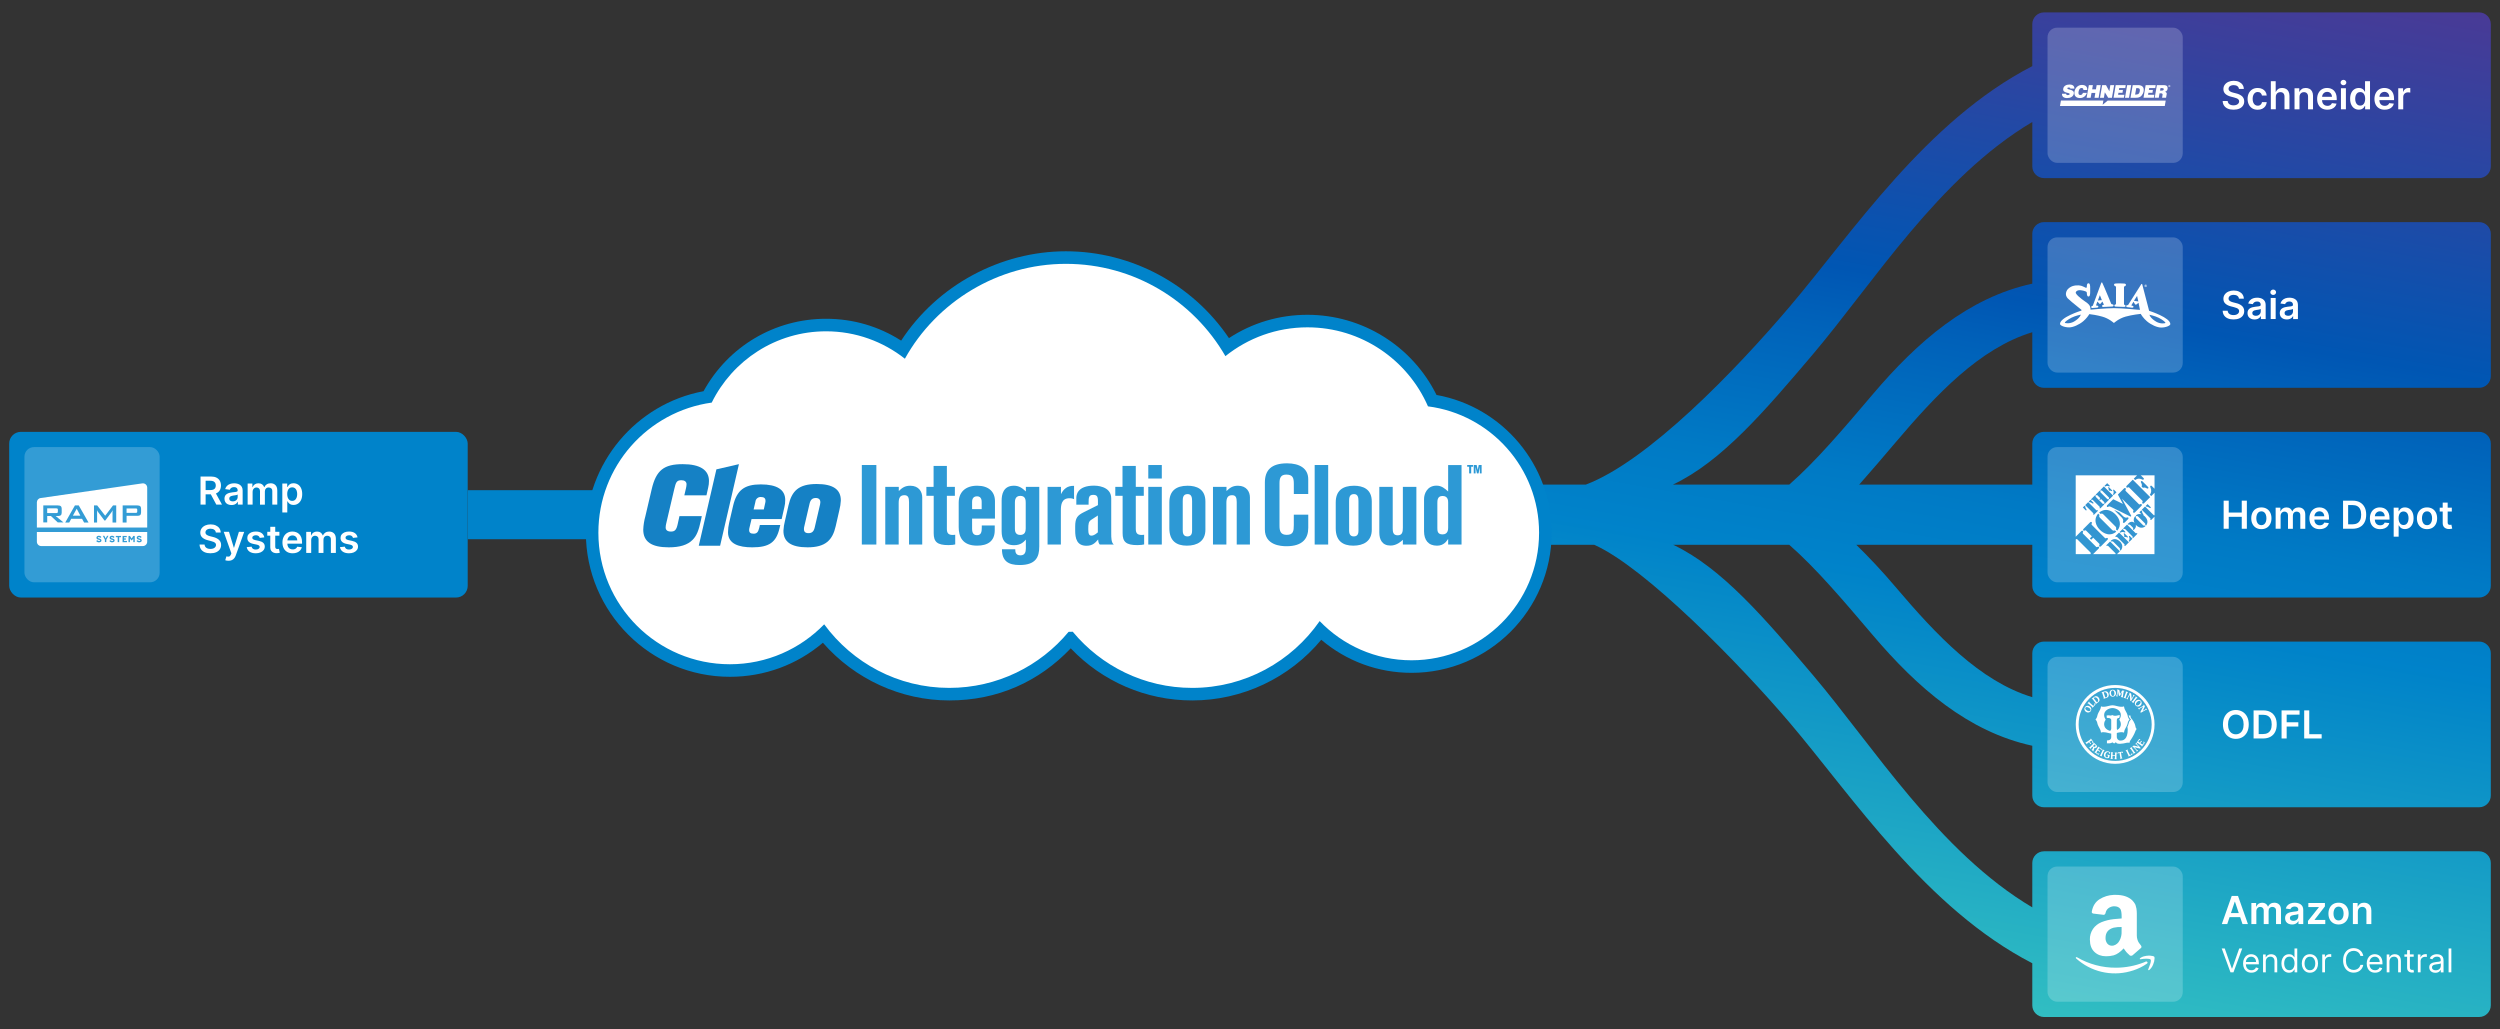 <?xml version="1.0" encoding="UTF-8"?><svg id="Layer_1" xmlns="http://www.w3.org/2000/svg" xmlns:xlink="http://www.w3.org/1999/xlink" viewBox="0 0 1360 560"><rect x="0" y="0" width="1360" height="560" fill="#333333" stroke="none"/><defs><linearGradient id="linear-gradient" x1="1029.66" y1="538.84" x2="1130.29" y2="-31.85" gradientUnits="userSpaceOnUse"><stop offset="0" stop-color="#31bec2"/><stop offset=".38" stop-color="#0083c9"/><stop offset=".38" stop-color="#0083ca"/><stop offset=".47" stop-color="#007ac5"/><stop offset=".61" stop-color="#0061b9"/><stop offset=".66" stop-color="#0056b3"/><stop offset="1" stop-color="#493a96"/></linearGradient></defs><path d="m1111.94,96.89h236.69c3.52,0,6.37-2.85,6.37-6.37V13.12c0-3.52-2.85-6.37-6.37-6.37h-236.69c-3.52,0-6.37,2.85-6.37,6.37v22.85c-57.79,29.79-97.84,90.61-131.9,130.75-29.23,34.45-76.97,84.05-111.02,96.92h-111.32v32.72h115.92c27.97,12.43,79.63,65.31,106.45,96.92,34.05,40.13,74.09,100.93,131.87,130.73v22.87c0,3.52,2.85,6.37,6.37,6.37h236.69c3.52,0,6.37-2.85,6.37-6.37v-77.4c0-3.52-2.85-6.37-6.37-6.37h-236.69c-3.52,0-6.37,2.85-6.37,6.37v24.14c-50.8-30.12-86.68-87.89-119.51-126.58-25.96-30.59-49.34-58.11-75.86-70.68h63.15c14.53,12.74,29.16,29.96,45.43,49.13,24.41,28.77,51.91,52.59,86.79,60.2v27.1c0,3.52,2.85,6.37,6.37,6.37h236.69c3.52,0,6.37-2.85,6.37-6.37v-77.4c0-3.52-2.85-6.37-6.37-6.37h-236.69c-3.52,0-6.37,2.85-6.37,6.37v23.88c-28.65-8.72-52.24-33.86-74.44-60.02-7.27-8.56-14.33-16.09-21.32-22.89h95.76v22.34c0,3.52,2.85,6.37,6.37,6.37h236.69c3.52,0,6.37-2.85,6.37-6.37v-77.4c0-3.52-2.85-6.37-6.37-6.37h-236.69c-3.52,0-6.37,2.85-6.37,6.37v22.34h-94.17c6.47-7.29,13.01-14.98,19.73-22.89,22.2-26.15,45.79-51.3,74.44-60.02v23.88c0,3.52,2.85,6.37,6.37,6.37h236.69c3.52,0,6.37-2.85,6.37-6.37v-77.4c0-3.52-2.85-6.37-6.37-6.37h-236.69c-3.52,0-6.37,2.85-6.37,6.37v27.1c-34.89,7.6-62.38,31.43-86.79,60.2-16.27,19.17-30.9,36.4-45.43,49.13h-63.3c26.57-12.55,49.98-40.04,75.98-70.68,32.84-38.7,68.72-96.49,119.55-126.6v24.16c0,3.52,2.85,6.37,6.37,6.37Z" fill="url(#linear-gradient)" stroke-width="0"/><rect x="254.46" y="266.66" width="133.51" height="26.68" fill="#0083ca" stroke-width="0"/><path d="m781.47,214.87c-13.18-26.62-40.35-43.62-70.23-43.62-15.37,0-29.99,4.36-42.7,12.68-19.78-29.31-53.11-47.23-88.69-47.23s-69.97,18.44-89.63,48.61c-12.21-7.81-26.18-11.9-40.83-11.9-28,0-53.22,15.01-66.67,39.41-36.73,6.83-64.01,39.31-64.01,76.98,0,43.22,35.16,78.38,78.38,78.38,18.75,0,36.43-6.53,50.56-18.53,17.26,19.78,42.43,31.39,68.75,31.39s48.88-10.26,66.08-28.35c17.2,18.09,40.95,28.35,66.09,28.35,27.22,0,52.92-12.21,70.19-33.01,13.73,11.65,30.9,17.99,49.12,17.99,42.03,0,76.22-34.19,76.22-76.22,0-36.89-26.66-68.45-62.61-74.94Z" fill="#0083ca" stroke-width="0"/><path d="m776.82,221.05c-11.03-25.29-36.23-42.98-65.58-42.98-16.89,0-32.38,5.88-44.62,15.67-17.29-30-49.66-50.21-86.78-50.21s-70.5,20.84-87.58,51.61c-11.81-9.31-26.68-14.91-42.88-14.91-27.32,0-50.88,15.83-62.2,38.78-34.82,4.83-61.66,34.64-61.66,70.79,0,39.52,32.04,71.55,71.55,71.55,20.13,0,38.28-8.34,51.29-21.72,15.36,20.93,40.07,34.58,68.03,34.58,26.11,0,49.45-11.87,64.93-30.49.75-.01,1.51-.03,2.26-.06,15.48,18.66,38.84,30.55,64.98,30.55,28.74,0,54.1-14.4,69.34-36.34,12.62,13.12,30.32,21.32,49.97,21.32,38.32,0,69.39-31.07,69.39-69.39,0-35.28-26.35-64.35-60.44-68.75Z" fill="#fff" stroke-width="0"/><path d="m468.83,296.23v-43.26h7.91v43.26h-7.91Z" fill="#2d99d5" isolation="isolate" stroke-width="0"/><path d="m494.51,296.23v-23.1c0-2.39-.49-3.74-2.51-3.74-2.21,0-3.12,1.23-3.12,4.23v22.61h-7.29v-31.38h7.35v2.27c1.9-1.84,3.43-2.88,6.25-2.88,4.72,0,6.5,3.37,6.5,6.31v25.68h-7.17Z" fill="#2d99d5" isolation="isolate" stroke-width="0"/><path d="m515.1,287.71c0,2.39.86,3.31,3.31,3.31.43,0,.8-.06,1.23-.12v5.27c-.8.18-1.84.37-3.74.37-6.07,0-7.97-1.78-7.97-6.5v-20.34h-3.98v-4.84h3.92v-11.4h7.23v11.4h4.35v4.84h-4.35v18.02Z" fill="#2d99d5" isolation="isolate" stroke-width="0"/><path d="m528.82,282.13v5.52c0,2.27.8,3.49,2.7,3.49,2.39,0,2.57-2.14,2.57-4.23v-1.04h7.05v2.57c0,6.01-3.86,8.39-9.62,8.39-8.09,0-9.99-5.02-9.99-10.11v-13.24c0-5.82,3.74-9.25,10.05-9.25s9.68,3.31,9.68,8.4v9.5h-12.44Zm5.21-9.01c0-.67,0-3.13-2.51-3.13-2.64,0-2.7,2.33-2.7,3.13v3.86h5.21v-3.86Z" fill="#2d99d5" isolation="isolate" stroke-width="0"/><path d="m565.35,297.45c0,5.52-1.84,9.93-10.66,9.93-6.25,0-9.62-2.21-9.62-8.58h7.23c0,1.41.18,3.31,2.82,3.31,2.39,0,2.94-1.78,2.94-3.74v-4.84c-.98,1.1-2.63,3.06-6.37,3.06-5.33,0-6.8-3.31-6.8-7.6v-16.61c0-3.25.8-8.15,6.68-8.15,2.82,0,4.53,1.29,6.5,3.13v-2.51h7.29v32.6Zm-13.24-9.93c0,.98,0,3.49,2.88,3.49,2.63,0,3-1.96,3-3.55v-13.85c0-1.35,0-3.86-2.94-3.86s-2.94,2.76-2.94,3.74v14.03Z" fill="#2d99d5" isolation="isolate" stroke-width="0"/><path d="m584.28,271.53c-.55-.24-1.23-.49-2.45-.49-4.29,0-4.72,3.49-4.72,6.68v18.51h-7.23v-31.38h7.29v3.98c1.47-3.06,3.68-4.53,6.74-4.53h.37v7.23Z" fill="#2d99d5" isolation="isolate" stroke-width="0"/><path d="m598.26,296.23c-.55-.67-.8-1.29-.86-2.76-1.29,1.35-2.63,3.43-6.31,3.43-5.39,0-6.19-4.11-6.19-8.33v-2.14c0-4.72,1.23-6.07,4.78-7.84l7.6-3.8v-2.39c0-2.57-.8-3.19-2.57-3.19-2.27,0-2.51,1.29-2.51,4.17v1.16h-6.68v-3.55c0-1.47.31-6.8,9.68-6.8.67,0,9.31,0,9.31,6.92v19.06c0,2.33,0,5.03,1.41,6.07h-7.66Zm-1.04-15.81l-3.55,2.33c-1.47.98-1.65,2.08-1.65,5.21,0,2.45.43,3.43,1.72,3.43.74,0,1.72-.25,3.49-1.78v-9.19Z" fill="#2d99d5" isolation="isolate" stroke-width="0"/><path d="m617.87,287.71c0,2.39.86,3.31,3.31,3.31.43,0,.8-.06,1.23-.12v5.27c-.8.18-1.84.37-3.74.37-6.07,0-7.97-1.78-7.97-6.5v-20.34h-3.98v-4.84h3.92v-11.4h7.23v11.4h4.35v4.84h-4.35v18.02Z" fill="#2d99d5" isolation="isolate" stroke-width="0"/><path d="m624.67,260.32v-7.35h7.35v7.35h-7.35Zm0,35.91v-31.38h7.35v31.38h-7.35Z" fill="#2d99d5" isolation="isolate" stroke-width="0"/><path d="m655.74,288.14c0,6.31-4.47,8.7-10.11,8.7s-9.5-2.57-9.5-9.44v-14.09c0-6.25,3.62-9.07,9.93-9.07,4.78,0,9.68,1.72,9.68,8.58v15.32Zm-12.32.43c0,.8,0,3.25,2.51,3.25s2.57-2.14,2.57-3.31v-15.93c0-1.78-.25-3.8-2.45-3.8-2.64,0-2.64,2.39-2.64,3.86v15.93Z" fill="#2d99d5" isolation="isolate" stroke-width="0"/><path d="m672.78,296.23v-23.1c0-2.39-.49-3.74-2.51-3.74-2.21,0-3.12,1.23-3.12,4.23v22.61h-7.29v-31.38h7.35v2.27c1.9-1.84,3.43-2.88,6.25-2.88,4.72,0,6.5,3.37,6.5,6.31v25.68h-7.17Z" fill="#2d99d5" isolation="isolate" stroke-width="0"/><path d="m711.69,279.99v7.17c0,5.7-3,9.99-11.83,9.99-3.12,0-11.77-.55-11.77-9.13v-25.49c0-6.74,3.43-10.48,12.07-10.48,6.8,0,11.52,2.76,11.52,8.64v8.03h-7.84v-5.45c0-3.31-.55-5.09-4.11-5.09-3.06,0-3.68,1.9-3.68,4.72v23.16c0,2.82.61,4.9,3.92,4.9,3.55,0,3.86-2.02,3.86-5.33v-5.64h7.84Z" fill="#2d99d5" isolation="isolate" stroke-width="0"/><path d="m715.18,296.23v-43.26h7.35v43.26h-7.35Z" fill="#2d99d5" isolation="isolate" stroke-width="0"/><path d="m746.25,288.14c0,6.31-4.47,8.7-10.11,8.7s-9.5-2.57-9.5-9.44v-14.09c0-6.25,3.62-9.07,9.93-9.07,4.78,0,9.68,1.72,9.68,8.58v15.32Zm-12.32.43c0,.8,0,3.25,2.51,3.25s2.57-2.14,2.57-3.31v-15.93c0-1.78-.24-3.8-2.45-3.8-2.64,0-2.64,2.39-2.64,3.86v15.93Z" fill="#2d99d5" isolation="isolate" stroke-width="0"/><path d="m763.16,296.23v-2.57c-.8.74-3.31,3.13-6.68,3.13-4.6,0-6.13-3.25-6.13-7.11v-24.82h7.29v22.55c0,1.9.18,3.8,2.7,3.8s2.82-1.9,2.82-4.17v-22.18h7.35v31.38h-7.35Z" fill="#2d99d5" isolation="isolate" stroke-width="0"/><path d="m787.8,296.23v-3.06c-.74.98-2.14,3.68-6.07,3.68-4.72,0-7.05-3.06-7.05-7.84v-17.59c0-2.63,1.59-7.23,6.8-7.23,2.7,0,4.53,1.53,6.31,3.19v-14.4h7.29v43.26h-7.29Zm-5.88-9.07c0,1.53,0,3.55,2.82,3.55,3.06,0,3.06-2.82,3.06-3.8v-13.48c0-.98,0-3.62-3.06-3.62-2.82,0-2.82,2.45-2.82,3.98v13.36Z" fill="#2d99d5" isolation="isolate" stroke-width="0"/><path d="m416.43,272.31c.02.39-.02.79-.12,1.17l-.81,3.68h-5.53l.97-4.19c.12-1.54,1.46-2.7,3-2.6,1.67,0,2.48.68,2.48,1.98m10.27,3.58c.33-1.29.49-2.62.47-3.95,0-5.62-4.5-8.47-13.31-8.47s-13.07,3.09-15.06,11.71l-2.11,9.08c-.42,1.72-.63,3.48-.64,5.25,0,6.3,5.8,8.2,13.2,8.2,9.2,0,13.01-2.72,14.81-10.38l.42-1.78h-11.11l-.35,1.6c-.55,2.34-1.35,3.14-3.07,3.14s-2.41-.68-2.42-1.91c.03-.61.13-1.21.3-1.79l1.02-4.26h16.39l1.46-6.44Z" fill="#1581c5" stroke-width="0"/><path d="m446.26,273.31c0,.37-.04.74-.14,1.1l-2.93,12.6c-.5,2.15-1.55,3.03-3.35,3.03s-2.52-.8-2.49-2.28c-.01-.39.03-.79.13-1.17l2.94-12.65c.5-2.1,1.53-3.03,3.35-3.03,1.62,0,2.52.81,2.49,2.34m10.35,4.25c.44-1.7.71-3.44.8-5.19.07-6.04-4.23-9.01-13.13-9.01-9.81,0-13.53,3.76-15.32,11.55l-1.97,8.63c-.44,1.7-.71,3.44-.8,5.19-.07,6.11,4.16,9.08,13.13,9.08,9.74,0,13.58-3.89,15.31-11.55l1.98-8.7Z" fill="#1581c5" stroke-width="0"/><polygon points="401.98 252.5 389.72 255.33 380.13 296.88 391.74 296.88 401.98 252.5 401.98 252.5" fill="#1581c5" stroke-width="0"/><path d="m385.25,265.27c.29-1.19.44-2.41.43-3.64,0-5.98-4.88-9.13-14.26-9.13-10.19,0-14.51,3.27-16.91,13.7l-3.41,14.57c-.68,2.4-1.07,4.87-1.17,7.35,0,6.53,4.44,9.63,13.89,9.63,5.98,0,10.25-1.3,12.96-4.08,2.15-2.15,3.33-5,4.51-10.54l.49-2.34h-12.16l-.96,4.37c-.68,3.08-1.55,4.01-3.64,4.01-1.92,0-2.9-.8-2.9-2.21.02-.73.12-1.46.3-2.17l4.39-18.74c.87-3.7,1.29-4.81,3.89-4.81,1.72,0,2.78.81,2.78,2.17-.02.69-.11,1.38-.27,2.05l-.93,4.01h12.04l.93-4.18Z" fill="#1581c5" stroke-width="0"/><path d="m800.33,253.9v3.64h-1.12v-3.64h-1.06v-.94h3.18v.94h-1.01Zm4.71,3.64c0-.61.01-3.49.01-3.49l-.72,3.49h-.87l-.79-3.54s.05,3.12.05,3.54h-1.01v-4.58h1.59l.58,2.69.55-2.69h1.57v4.58h-.98Z" fill="#2d99d5" isolation="isolate" stroke-width="0"/><rect x="5" y="234.93" width="249.43" height="90.14" rx="6.37" ry="6.37" transform="translate(259.43 560) rotate(-180)" fill="#0083ca" stroke-width="0"/><path d="m117.76,268.32c.81-.39,1.42-.95,1.83-1.66s.62-1.57.62-2.55-.21-1.83-.62-2.56c-.41-.73-1.02-1.3-1.81-1.71-.8-.41-1.79-.61-2.96-.61h-5.73v15.28h2.77v-5.6h2.82l3,5.6h3.09l-3.31-6.06c.1-.04.2-.07.3-.12Zm-5.9-6.79h2.54c.69,0,1.26.1,1.69.3.44.2.76.5.98.88.21.39.32.85.32,1.39s-.11,1-.32,1.37c-.21.37-.54.65-.97.84-.44.19-1,.29-1.69.29h-2.55v-5.07Z" fill="#fff" stroke-width="0"/><path d="m123.99,274.35c.58.26,1.23.39,1.96.39.6,0,1.12-.08,1.56-.25s.82-.39,1.11-.66c.3-.28.53-.57.69-.89h.09v1.58h2.6v-7.67c0-.76-.14-1.4-.41-1.9-.28-.51-.64-.91-1.09-1.21-.45-.3-.95-.51-1.5-.64s-1.1-.19-1.65-.19c-.8,0-1.53.12-2.19.35-.66.24-1.22.59-1.68,1.06-.46.47-.79,1.05-.99,1.75l2.52.36c.13-.39.39-.73.78-1.02.39-.29.91-.43,1.57-.43.63,0,1.11.15,1.44.46.33.31.5.74.5,1.31v.04c0,.26-.1.45-.29.57-.19.12-.5.21-.91.27-.42.06-.96.12-1.63.19-.56.06-1.1.16-1.62.29-.52.13-.99.33-1.4.58s-.74.59-.98,1.01c-.24.42-.36.96-.36,1.61,0,.75.17,1.38.5,1.89.34.51.79.9,1.37,1.16Zm1-3.96c.18-.22.44-.39.75-.52.32-.12.68-.21,1.08-.27.18-.02.39-.05.63-.09.24-.03.49-.07.74-.12s.47-.1.68-.16c.2-.06.34-.12.43-.19v1.35c0,.42-.11.81-.32,1.17-.22.36-.52.65-.92.86-.4.22-.87.33-1.41.33s-1.02-.13-1.39-.38c-.36-.25-.54-.63-.54-1.13,0-.35.09-.63.28-.86Z" fill="#fff" stroke-width="0"/><path d="m147.56,265.67c.38.33.57.85.57,1.56v7.28h2.71v-7.69c0-1.28-.33-2.25-1-2.92-.67-.67-1.53-1-2.58-1-.83,0-1.55.19-2.15.57-.6.38-1.03.89-1.29,1.53h-.12c-.22-.65-.6-1.16-1.13-1.53s-1.19-.56-1.97-.56-1.42.19-1.98.56c-.55.37-.95.88-1.19,1.54h-.13v-1.95h-2.58v11.46h2.7v-6.97c0-.47.09-.89.28-1.24.19-.36.44-.63.76-.83s.67-.29,1.06-.29c.57,0,1.04.18,1.39.53s.53.83.53,1.42v7.39h2.65v-7.15c0-.65.18-1.17.55-1.58.37-.41.87-.61,1.53-.61.55,0,1.01.17,1.39.5Z" fill="#fff" stroke-width="0"/><path d="m162.08,263.57c-.71-.45-1.51-.68-2.4-.68-.67,0-1.22.11-1.66.34-.43.23-.78.5-1.03.81s-.45.61-.59.89h-.16v-1.9h-2.66v15.76h2.7v-6.1h.11c.14.28.35.57.61.88.26.31.61.58,1.04.79.43.22.98.33,1.63.33.9,0,1.71-.23,2.42-.7.71-.46,1.27-1.13,1.69-2.01.41-.88.62-1.95.62-3.21s-.21-2.35-.63-3.23c-.42-.88-.99-1.54-1.7-1.99Zm-.73,7.12c-.21.56-.51,1-.91,1.32s-.9.48-1.5.48-1.06-.16-1.46-.47-.71-.75-.92-1.3c-.21-.56-.32-1.21-.32-1.95s.1-1.39.31-1.93c.21-.55.51-.97.92-1.28.4-.3.89-.46,1.47-.46s1.1.16,1.51.47c.4.31.71.75.91,1.3s.31,1.18.31,1.9-.1,1.35-.31,1.91Z" fill="#fff" stroke-width="0"/><path d="m118.89,293.49c-.43-.35-.91-.64-1.44-.87-.54-.23-1.09-.41-1.67-.54l-1.43-.36c-.31-.08-.62-.17-.93-.28s-.59-.25-.84-.41c-.25-.16-.45-.36-.6-.59-.15-.23-.22-.51-.22-.83,0-.38.12-.72.34-1.02.22-.3.54-.54.95-.71.41-.17.91-.26,1.48-.26.82,0,1.49.18,2,.54.52.36.81.87.88,1.52h2.66c-.01-.86-.26-1.62-.72-2.29s-1.11-1.18-1.93-1.56-1.77-.56-2.85-.56-2.03.19-2.87.56-1.51.9-2,1.58c-.49.68-.74,1.47-.74,2.37,0,1.09.36,1.97,1.09,2.63.73.66,1.72,1.15,2.98,1.47l1.74.45c.55.14,1.03.3,1.44.47.41.18.73.4.96.66s.35.59.35.99c0,.44-.14.82-.4,1.14-.26.33-.62.58-1.07.76-.46.18-.98.27-1.59.27s-1.1-.09-1.56-.26c-.47-.17-.84-.44-1.13-.79-.29-.35-.45-.8-.49-1.33h-2.72c.04,1.01.3,1.88.79,2.58s1.17,1.24,2.04,1.61,1.9.55,3.09.55,2.27-.19,3.13-.57c.86-.38,1.52-.91,1.98-1.59s.69-1.47.69-2.36c0-.66-.12-1.24-.37-1.73-.25-.49-.59-.91-1.01-1.26Z" fill="#fff" stroke-width="0"/><path d="m127.33,297.97h-.12l-2.64-8.66h-2.87l4.16,11.7-.23.62c-.26.63-.59,1-.99,1.12-.4.11-.89.08-1.48-.09l-.63,2.1c.18.08.43.15.74.21.31.06.65.09,1.02.09.71,0,1.31-.12,1.82-.35s.94-.56,1.29-1c.35-.43.64-.95.85-1.54l4.6-12.84-2.89-.02-2.65,8.66Z" fill="#fff" stroke-width="0"/><path d="m140.82,294.24l-1.96-.42c-.58-.13-1-.31-1.25-.51-.25-.21-.37-.48-.37-.81,0-.39.18-.7.56-.95.38-.24.85-.37,1.41-.37.42,0,.77.07,1.06.2.29.13.52.31.69.53.17.22.29.45.36.7l2.46-.27c-.18-.98-.66-1.75-1.44-2.32-.77-.57-1.83-.86-3.18-.86-.92,0-1.72.14-2.42.43s-1.24.69-1.63,1.21c-.39.52-.58,1.13-.58,1.84,0,.83.26,1.53.78,2.07s1.34.93,2.44,1.16l1.96.41c.53.12.92.28,1.17.49.25.21.38.49.38.81,0,.39-.2.71-.59.98s-.91.4-1.55.4-1.13-.13-1.51-.4c-.39-.26-.64-.65-.76-1.17l-2.63.25c.16,1.05.67,1.88,1.53,2.47.86.59,1.99.88,3.39.88.96,0,1.8-.15,2.54-.46s1.31-.74,1.73-1.29c.42-.55.63-1.19.63-1.91,0-.82-.27-1.49-.8-1.99-.53-.51-1.34-.88-2.42-1.11Z" fill="#fff" stroke-width="0"/><path d="m151.42,298.62c-.14.03-.3.04-.47.04-.22,0-.43-.04-.61-.1-.18-.07-.33-.2-.44-.39-.11-.19-.17-.47-.17-.83v-5.93h2.26v-2.09h-2.26v-2.75h-2.7v2.75h-1.63v2.09h1.63v6.37c0,.72.15,1.31.47,1.79.32.48.74.83,1.29,1.06.54.23,1.15.33,1.83.31.38-.01.71-.04.97-.1.27-.06.47-.11.62-.16l-.46-2.11c-.08.02-.18.04-.33.07Z" fill="#fff" stroke-width="0"/><path d="m162.75,290.55c-.48-.47-1.04-.82-1.67-1.05-.63-.23-1.3-.34-2-.34-1.09,0-2.05.25-2.86.75-.81.5-1.44,1.2-1.89,2.09-.45.89-.68,1.93-.68,3.11s.22,2.24.67,3.12c.45.88,1.09,1.56,1.92,2.04.83.48,1.82.72,2.97.72.89,0,1.68-.14,2.37-.41.69-.27,1.26-.65,1.71-1.15.45-.49.75-1.08.91-1.74l-2.52-.28c-.12.32-.3.59-.53.81-.23.22-.51.38-.83.5s-.67.17-1.07.17c-.59,0-1.1-.12-1.54-.38s-.78-.61-1.02-1.09c-.24-.46-.35-1.01-.36-1.65h7.98v-.83c0-1.01-.14-1.87-.42-2.6-.28-.73-.66-1.33-1.15-1.8Zm-6.4,3.41c.03-.45.13-.87.33-1.25.23-.43.56-.78.97-1.04.42-.27.9-.4,1.46-.4.52,0,.97.12,1.36.35s.7.55.91.96c.22.41.33.87.34,1.38h-5.38Z" fill="#fff" stroke-width="0"/><path d="m179.13,289.16c-.83,0-1.55.19-2.15.57s-1.03.89-1.29,1.53h-.12c-.22-.65-.6-1.16-1.13-1.53-.54-.38-1.19-.56-1.97-.56s-1.42.19-1.98.56c-.55.37-.95.88-1.19,1.54h-.13v-1.95h-2.58v11.46h2.7v-6.97c0-.47.09-.89.28-1.24.19-.36.44-.63.76-.83.32-.2.67-.29,1.06-.29.57,0,1.04.18,1.39.53.36.35.53.83.53,1.42v7.39h2.65v-7.15c0-.65.18-1.17.55-1.58s.87-.61,1.53-.61c.55,0,1.01.17,1.39.5.38.33.57.85.57,1.56v7.28h2.71v-7.69c0-1.28-.33-2.25-1-2.92-.67-.67-1.53-1-2.58-1Z" fill="#fff" stroke-width="0"/><path d="m193.96,295.35c-.53-.51-1.34-.88-2.42-1.11l-1.96-.42c-.58-.13-1-.31-1.25-.51-.25-.21-.37-.48-.37-.81,0-.39.18-.7.56-.95.38-.24.85-.37,1.41-.37.42,0,.77.07,1.06.2.29.13.52.31.69.53.17.22.29.45.36.7l2.46-.27c-.18-.98-.66-1.75-1.44-2.32-.77-.57-1.83-.86-3.18-.86-.92,0-1.72.14-2.42.43s-1.24.69-1.63,1.21c-.39.52-.58,1.13-.58,1.84,0,.83.26,1.53.78,2.07s1.34.93,2.44,1.16l1.96.41c.53.12.92.28,1.17.49.25.21.38.49.38.81,0,.39-.2.71-.59.98s-.91.4-1.55.4-1.13-.13-1.51-.4c-.39-.26-.64-.65-.76-1.17l-2.63.25c.16,1.05.67,1.88,1.53,2.47.86.59,1.99.88,3.39.88.96,0,1.8-.15,2.54-.46s1.31-.74,1.73-1.29c.42-.55.63-1.19.63-1.91,0-.82-.27-1.49-.8-1.99Z" fill="#fff" stroke-width="0"/><rect x="13.3" y="243.22" width="73.55" height="73.55" rx="5.2" ry="5.2" fill="#fff" opacity=".2" stroke-width="0"/><path d="m77.42,262.96l-55.33,7.98c-1.16.15-2.03,1.16-2.03,2.32v13.73h60.02v-21.71c0-1.45-1.26-2.52-2.66-2.32h0Zm-45.99,21.23l-3.72-3.48h-2.03v3.48h-2.13v-9.24h7.93c1.4,0,2.08.48,2.08,1.79v2.18c0,1.31-.68,1.79-2.08,1.79h-1.21l4.26,3.48h-3.1Zm14.31.05l-1.11-2.03h-5.9l-1.06,2.03h-2.18l5.27-9.29h2.08l5.32,9.29h-2.42,0Zm17.46,0h-1.98v-5.71c0-.19,0-.48.05-.97-.19.43-.39.77-.53.97l-3.48,4.64h-.43l-3.48-4.64c-.19-.29-.43-.58-.58-.97.05.39.05.68.05.97v5.71h-1.69v-9.29h1.74l4.35,5.61,4.26-5.61h1.74v9.29h0Zm13.54-5.42c0,1.31-.68,1.79-2.08,1.79h-5.8v3.63h-2.13v-9.29h7.93c1.4,0,2.08.48,2.08,1.79v2.08h0Z" fill="#fff" stroke-width="0"/><path d="m20.06,294.69c0,1.31,1.06,2.37,2.37,2.37h55.28c1.31,0,2.37-1.06,2.37-2.37v-5.27H20.06v5.27Zm56.29-.68c0-.19-.29-.34-.68-.39-.53-.1-1.31-.34-1.31-1.06s.68-1.11,1.31-1.11,1.11.29,1.4.73l-.63.43c-.15-.24-.43-.43-.77-.43-.19,0-.53.1-.53.34,0,.19.29.29.63.39.58.15,1.35.34,1.35,1.11,0,.73-.73,1.01-1.45,1.01-.58,0-1.16-.29-1.45-.77l.68-.39c.15.24.53.43.82.43-.05,0,.63,0,.63-.29h0Zm-6.43-2.47h.77l.92,1.45.92-1.45h.77v3.38h-.77v-2.03l-.73,1.01h-.39l-.73-1.01v2.03h-.77v-3.38h0Zm-3.24,0h2.27v.68h-1.45v.68h.97v.68h-.97v.68h1.6l-.05.68h-2.37v-3.38h0Zm-3.68,0h2.85v.68h-1.01v2.71h-.82v-2.71h-1.01v-.68h0Zm-1.4,2.47c0-.19-.29-.34-.68-.39-.53-.1-1.31-.34-1.31-1.06s.68-1.11,1.31-1.11,1.11.29,1.4.73l-.63.43c-.15-.24-.43-.43-.77-.43-.19,0-.53.1-.53.34,0,.19.29.29.63.39.58.15,1.35.34,1.35,1.11,0,.73-.73,1.01-1.45,1.01-.58,0-1.16-.29-1.45-.77l.68-.39c.15.24.53.43.82.43-.05,0,.63,0,.63-.29h0Zm-4.84-2.52l.73,1.45.73-1.45h.77l-1.16,2.13v1.26h-.77v-1.21h.05l-1.16-2.18h.82Zm-3,2.13c-.53-.1-1.31-.34-1.31-1.06s.68-1.11,1.31-1.11,1.11.29,1.4.73l-.63.43c-.15-.24-.43-.43-.77-.43-.19,0-.53.1-.53.34,0,.19.29.29.63.39.58.15,1.35.34,1.35,1.11,0,.73-.73,1.01-1.45,1.01-.58,0-1.16-.29-1.45-.77l.68-.39c.15.24.53.43.82.43,0,0,.63,0,.63-.29,0-.19-.29-.34-.68-.39h0Z" fill="#fff" stroke-width="0"/><path d="m31.48,278.39v-1.11c0-.63-.29-.73-.97-.73h-4.84v2.56h4.84c.68,0,.97-.15.97-.73Z" fill="#fff" stroke-width="0"/><polygon points="39.65 280.52 43.71 280.52 41.73 276.75 39.65 280.52" fill="#fff" stroke-width="0"/><path d="m74.66,278.29v-.97c0-.63-.29-.73-.97-.73h-4.84v2.42h4.84c.68,0,.97-.15.97-.73Z" fill="#fff" stroke-width="0"/><path d="m1348.63,463.11h-236.69c-3.52,0-6.37,2.85-6.37,6.37v77.4c0,3.52,2.85,6.37,6.37,6.37h236.69c3.52,0,6.37-2.85,6.37-6.37v-77.4c0-3.52-2.85-6.37-6.37-6.37Z" fill="none" stroke-width="0"/><path d="m1348.63,349.02h-236.69c-3.52,0-6.37,2.85-6.37,6.37v77.4c0,3.52,2.85,6.37,6.37,6.37h236.69c3.52,0,6.37-2.85,6.37-6.37v-77.4c0-3.52-2.85-6.37-6.37-6.37Z" fill="none" stroke-width="0"/><path d="m1348.63,120.84h-236.69c-3.52,0-6.37,2.85-6.37,6.37v77.4c0,3.52,2.85,6.37,6.37,6.37h236.69c3.52,0,6.37-2.85,6.37-6.37v-77.4c0-3.52-2.85-6.37-6.37-6.37Z" fill="none" stroke-width="0"/><path d="m1348.63,234.93h-236.69c-3.52,0-6.37,2.85-6.37,6.37v77.4c0,3.52,2.85,6.37,6.37,6.37h236.69c3.52,0,6.37-2.85,6.37-6.37v-77.4c0-3.52-2.85-6.37-6.37-6.37Z" fill="none" stroke-width="0"/><path d="m1219.46,166.27c-.43-.35-.91-.64-1.44-.87-.54-.23-1.09-.41-1.67-.54l-1.43-.36c-.31-.07-.62-.17-.93-.28s-.59-.25-.84-.41-.45-.36-.6-.59c-.15-.23-.22-.51-.22-.83,0-.38.12-.72.34-1.02s.54-.54.95-.71c.41-.17.91-.26,1.48-.26.82,0,1.49.18,2,.54.52.36.81.87.88,1.52h2.66c-.01-.86-.26-1.62-.72-2.29s-1.11-1.18-1.93-1.56c-.82-.38-1.77-.56-2.85-.56s-2.03.19-2.87.56c-.85.38-1.51.9-2,1.58-.49.68-.74,1.47-.74,2.37,0,1.09.36,1.97,1.09,2.63.73.66,1.72,1.15,2.98,1.47l1.74.45c.55.14,1.03.3,1.44.47s.73.4.96.66c.23.26.35.59.35.99,0,.44-.14.82-.4,1.15s-.62.58-1.07.76c-.46.18-.98.27-1.59.27s-1.1-.09-1.56-.26c-.47-.17-.84-.44-1.13-.79-.29-.35-.45-.8-.49-1.33h-2.72c.04,1.02.3,1.88.79,2.58.49.71,1.17,1.24,2.04,1.61.87.37,1.9.55,3.09.55s2.27-.19,3.13-.57,1.52-.91,1.98-1.59c.46-.68.69-1.47.69-2.36,0-.66-.12-1.24-.37-1.73s-.59-.91-1.01-1.26Z" fill="#fff" stroke-width="0"/><path d="m1231.03,162.77c-.45-.3-.95-.51-1.5-.64s-1.1-.19-1.65-.19c-.8,0-1.53.12-2.19.35-.66.24-1.22.59-1.68,1.06-.46.47-.79,1.05-.99,1.75l2.52.36c.13-.39.39-.73.78-1.02s.91-.43,1.57-.43c.63,0,1.11.15,1.44.46.33.31.5.74.5,1.31v.04c0,.26-.1.45-.29.57-.19.12-.5.21-.91.27-.42.06-.96.12-1.63.19-.56.06-1.1.16-1.62.29s-.99.32-1.4.58-.74.59-.98,1.02c-.24.42-.36.96-.36,1.6,0,.75.17,1.38.5,1.9.34.51.79.9,1.37,1.16.58.26,1.23.39,1.96.39.6,0,1.12-.08,1.56-.25s.82-.39,1.11-.66.53-.57.69-.89h.09v1.57h2.6v-7.67c0-.76-.14-1.4-.41-1.9-.28-.51-.64-.91-1.09-1.21Zm-1.19,6.67c0,.42-.11.81-.32,1.17-.22.36-.52.65-.92.86-.4.22-.87.32-1.41.32s-1.03-.13-1.39-.38-.54-.63-.54-1.13c0-.35.09-.63.28-.85.18-.22.44-.39.75-.52.32-.12.68-.21,1.08-.27.18-.02.39-.05.63-.09.24-.04.49-.08.74-.12.25-.04.47-.1.68-.16.2-.06.34-.12.43-.19v1.35Z" fill="#fff" stroke-width="0"/><path d="m1236.62,157.53c-.43,0-.8.14-1.1.43s-.46.63-.46,1.04.15.75.46,1.03c.31.29.68.43,1.11.43s.79-.14,1.1-.43c.31-.29.46-.63.46-1.03s-.15-.75-.46-1.04c-.31-.29-.67-.43-1.1-.43Z" fill="#fff" stroke-width="0"/><rect x="1235.26" y="162.09" width="2.7" height="11.46" fill="#fff" stroke-width="0"/><path d="m1249.67,163.98c-.28-.51-.64-.91-1.09-1.21s-.95-.51-1.5-.64-1.1-.19-1.65-.19c-.8,0-1.53.12-2.19.35-.66.24-1.22.59-1.68,1.06-.46.47-.79,1.05-.99,1.75l2.52.36c.13-.39.39-.73.78-1.02s.91-.43,1.57-.43c.63,0,1.11.15,1.44.46.33.31.5.74.5,1.31v.04c0,.26-.1.45-.29.57-.19.12-.5.21-.91.27-.42.06-.96.12-1.63.19-.56.06-1.1.16-1.62.29s-.99.32-1.4.58-.74.59-.98,1.02c-.24.42-.36.96-.36,1.6,0,.75.17,1.38.5,1.9.34.51.79.9,1.37,1.16.58.26,1.23.39,1.96.39.6,0,1.12-.08,1.56-.25s.82-.39,1.11-.66.53-.57.69-.89h.09v1.57h2.6v-7.67c0-.76-.14-1.4-.41-1.9Zm-2.28,5.46c0,.42-.11.81-.32,1.17-.22.36-.52.65-.92.86-.4.22-.87.32-1.41.32s-1.03-.13-1.39-.38-.54-.63-.54-1.13c0-.35.09-.63.28-.85.18-.22.44-.39.75-.52.32-.12.68-.21,1.08-.27.18-.02.39-.05.63-.09.24-.04.49-.08.74-.12.25-.04.47-.1.68-.16.2-.06.34-.12.43-.19v1.35Z" fill="#fff" stroke-width="0"/><polygon points="1219.51 278.83 1212.43 278.83 1212.43 272.36 1209.66 272.36 1209.66 287.64 1212.43 287.64 1212.43 281.15 1219.51 281.15 1219.51 287.64 1222.29 287.64 1222.29 272.36 1219.51 272.36 1219.51 278.83" fill="#fff" stroke-width="0"/><path d="m1233.09,276.77c-.82-.49-1.79-.74-2.91-.74s-2.09.25-2.91.74c-.82.49-1.46,1.18-1.91,2.07-.45.89-.68,1.93-.68,3.11s.22,2.22.68,3.1c.45.89,1.09,1.57,1.91,2.07.82.49,1.79.74,2.91.74s2.09-.25,2.91-.74c.82-.49,1.46-1.18,1.91-2.07s.68-1.92.68-3.1-.23-2.22-.68-3.11-1.08-1.58-1.91-2.07Zm-.46,7.07c-.2.57-.51,1.02-.91,1.36-.41.33-.92.5-1.52.5s-1.14-.17-1.55-.5c-.41-.34-.72-.79-.92-1.36-.2-.57-.3-1.2-.3-1.9s.1-1.34.3-1.91c.2-.57.51-1.02.92-1.36s.93-.51,1.55-.51,1.11.17,1.52.51c.41.34.71.79.91,1.36.2.57.3,1.21.3,1.91s-.1,1.33-.3,1.9Z" fill="#fff" stroke-width="0"/><path d="m1250.49,276.03c-.83,0-1.55.19-2.15.57s-1.03.89-1.29,1.53h-.12c-.22-.65-.6-1.16-1.13-1.53-.54-.38-1.19-.56-1.97-.56s-1.42.19-1.98.56c-.55.37-.95.88-1.19,1.54h-.13v-1.95h-2.58v11.46h2.7v-6.97c0-.47.09-.89.28-1.24.19-.36.44-.63.76-.83.32-.2.67-.29,1.06-.29.57,0,1.04.18,1.39.53.36.35.53.83.53,1.42v7.39h2.65v-7.15c0-.65.18-1.17.55-1.58.37-.4.87-.61,1.53-.61.55,0,1.01.17,1.39.5.38.33.57.85.57,1.56v7.28h2.71v-7.69c0-1.28-.33-2.25-1-2.92s-1.53-1-2.58-1Z" fill="#fff" stroke-width="0"/><path d="m1265.43,277.42c-.48-.47-1.04-.82-1.67-1.05-.63-.23-1.3-.34-2-.34-1.09,0-2.05.25-2.86.75-.81.5-1.44,1.2-1.89,2.09-.45.89-.68,1.93-.68,3.11s.22,2.24.67,3.12c.45.88,1.09,1.56,1.92,2.04.83.48,1.82.72,2.97.72.89,0,1.68-.14,2.37-.41.69-.27,1.26-.65,1.71-1.15s.75-1.08.91-1.74l-2.52-.28c-.12.32-.3.59-.53.81-.23.22-.51.38-.83.5-.32.11-.67.17-1.07.17-.59,0-1.1-.12-1.54-.38-.44-.25-.78-.61-1.02-1.09-.24-.46-.35-1.01-.36-1.64h7.98v-.83c0-1.01-.14-1.87-.42-2.6-.28-.73-.66-1.33-1.15-1.8Zm-6.4,3.41c.03-.45.13-.87.33-1.25.23-.43.56-.78.97-1.04s.9-.4,1.46-.4c.52,0,.97.12,1.36.35.39.23.7.55.91.96.22.4.33.87.34,1.38h-5.38Z" fill="#fff" stroke-width="0"/><path d="m1283.81,273.27c-1.09-.61-2.4-.91-3.91-.91h-5.28v15.28h5.18c1.55,0,2.88-.31,3.99-.92,1.11-.61,1.96-1.49,2.54-2.63.59-1.14.88-2.51.88-4.1s-.29-2.95-.88-4.09c-.59-1.14-1.43-2.01-2.52-2.62Zm.12,9.63c-.36.78-.89,1.36-1.6,1.75-.71.39-1.6.59-2.66.59h-2.28v-10.49h2.36c1.03,0,1.9.19,2.6.58.7.39,1.23.97,1.59,1.74.36.77.54,1.75.54,2.92s-.18,2.14-.54,2.92Z" fill="#fff" stroke-width="0"/><path d="m1298.32,277.42c-.48-.47-1.04-.82-1.67-1.05-.63-.23-1.3-.34-2-.34-1.09,0-2.05.25-2.86.75-.81.5-1.44,1.2-1.89,2.09-.45.89-.68,1.93-.68,3.11s.22,2.24.67,3.12c.45.88,1.09,1.56,1.92,2.04.83.48,1.82.72,2.97.72.89,0,1.68-.14,2.37-.41.69-.27,1.26-.65,1.71-1.15s.75-1.08.91-1.74l-2.52-.28c-.12.32-.3.59-.53.81-.23.22-.51.38-.83.5-.32.11-.67.17-1.07.17-.59,0-1.1-.12-1.54-.38-.44-.25-.78-.61-1.02-1.09-.24-.46-.35-1.01-.36-1.64h7.98v-.83c0-1.01-.14-1.87-.42-2.6-.28-.73-.66-1.33-1.15-1.8Zm-6.4,3.41c.03-.45.13-.87.33-1.25.23-.43.56-.78.97-1.04s.9-.4,1.46-.4c.52,0,.97.12,1.36.35.39.23.7.55.91.96.22.4.33.87.34,1.38h-5.38Z" fill="#fff" stroke-width="0"/><path d="m1310.66,276.7c-.71-.45-1.51-.67-2.4-.67-.67,0-1.22.11-1.66.34-.43.23-.78.5-1.03.81s-.45.61-.59.89h-.16v-1.9h-2.66v15.76h2.7v-6.11h.11c.14.28.35.57.61.88.26.31.61.58,1.04.79.43.22.98.33,1.63.33.9,0,1.71-.23,2.42-.69.71-.46,1.27-1.13,1.69-2.02s.62-1.95.62-3.21-.21-2.35-.63-3.23c-.42-.88-.99-1.54-1.7-1.99Zm-.73,7.12c-.21.56-.51,1-.91,1.32-.4.32-.9.48-1.5.48s-1.06-.15-1.46-.47-.71-.75-.92-1.3c-.21-.56-.32-1.21-.32-1.95s.1-1.39.31-1.93c.21-.55.51-.97.92-1.28.4-.3.89-.46,1.47-.46s1.1.16,1.51.47c.4.31.71.75.91,1.3s.31,1.18.31,1.9-.1,1.35-.31,1.91Z" fill="#fff" stroke-width="0"/><path d="m1323.21,276.77c-.82-.49-1.79-.74-2.91-.74s-2.09.25-2.91.74c-.82.49-1.46,1.18-1.91,2.07-.45.89-.68,1.93-.68,3.11s.22,2.22.68,3.1c.45.89,1.09,1.57,1.91,2.07.82.49,1.79.74,2.91.74s2.09-.25,2.91-.74c.82-.49,1.46-1.18,1.91-2.07s.68-1.92.68-3.1-.23-2.22-.68-3.11-1.08-1.58-1.91-2.07Zm-.46,7.07c-.2.57-.51,1.02-.91,1.36-.41.33-.92.5-1.52.5s-1.14-.17-1.55-.5c-.41-.34-.72-.79-.92-1.36-.2-.57-.3-1.2-.3-1.9s.1-1.34.3-1.91c.2-.57.51-1.02.92-1.36s.93-.51,1.55-.51,1.11.17,1.52.51c.41.34.71.79.91,1.36.2.57.3,1.21.3,1.91s-.1,1.33-.3,1.9Z" fill="#fff" stroke-width="0"/><path d="m1333.55,285.42c-.08.02-.18.04-.33.07-.14.02-.3.04-.47.04-.22,0-.43-.04-.61-.11-.18-.07-.33-.2-.44-.39-.11-.19-.17-.47-.17-.83v-5.93h2.26v-2.09h-2.26v-2.75h-2.7v2.75h-1.63v2.09h1.63v6.37c0,.72.15,1.31.47,1.79.32.48.74.83,1.29,1.06.54.23,1.15.33,1.83.31.38,0,.71-.04.97-.1.27-.06.47-.12.62-.16l-.46-2.11Z" fill="#fff" stroke-width="0"/><path d="m1219.89,387.17c-1.06-.62-2.25-.93-3.59-.93s-2.54.31-3.59.93c-1.06.62-1.89,1.52-2.51,2.69-.61,1.17-.92,2.58-.92,4.23s.31,3.05.92,4.22,1.45,2.07,2.51,2.69c1.06.62,2.25.94,3.59.94s2.54-.31,3.59-.93c1.06-.62,1.89-1.52,2.51-2.69.61-1.17.92-2.58.92-4.23s-.31-3.06-.92-4.23c-.62-1.17-1.45-2.07-2.51-2.69Zm.1,9.86c-.36.8-.86,1.4-1.5,1.81-.64.41-1.37.62-2.2.62s-1.56-.21-2.2-.62c-.64-.41-1.14-1.01-1.5-1.81-.36-.8-.54-1.78-.54-2.94s.18-2.14.54-2.94c.36-.8.86-1.4,1.5-1.81.64-.41,1.37-.62,2.2-.62s1.57.21,2.2.62c.64.41,1.14,1.02,1.5,1.81.36.8.54,1.78.54,2.94s-.18,2.14-.54,2.94Z" fill="#fff" stroke-width="0"/><path d="m1235.14,387.36c-1.09-.61-2.4-.91-3.91-.91h-5.28v15.28h5.18c1.55,0,2.88-.31,3.99-.92,1.11-.61,1.96-1.49,2.54-2.63.59-1.14.88-2.51.88-4.1s-.29-2.95-.88-4.09c-.59-1.14-1.43-2.01-2.52-2.62Zm.12,9.63c-.36.78-.89,1.36-1.6,1.75-.71.39-1.6.59-2.66.59h-2.28v-10.49h2.36c1.03,0,1.9.19,2.6.58.7.39,1.23.97,1.59,1.74.36.77.54,1.75.54,2.92s-.18,2.14-.54,2.92Z" fill="#fff" stroke-width="0"/><polygon points="1241.17 401.73 1243.94 401.73 1243.94 395.24 1250.29 395.24 1250.29 392.92 1243.94 392.92 1243.94 388.77 1250.96 388.77 1250.96 386.45 1241.17 386.45 1241.17 401.73" fill="#fff" stroke-width="0"/><polygon points="1256.24 399.41 1256.24 386.45 1253.48 386.45 1253.48 401.73 1262.98 401.73 1262.98 399.41 1256.24 399.41" fill="#fff" stroke-width="0"/><path d="m1217.47,487.4h-3.42l-5.38,15.28h2.96l1.26-3.77h5.75l1.27,3.77h2.96l-5.39-15.28Zm-3.83,9.29l2.06-6.16h.12l2.07,6.16h-4.25Z" fill="#fff" stroke-width="0"/><path d="m1237.29,491.07c-.83,0-1.55.19-2.15.57-.6.38-1.03.89-1.29,1.53h-.12c-.22-.65-.6-1.16-1.13-1.53s-1.19-.56-1.97-.56-1.42.19-1.98.56c-.55.37-.95.88-1.19,1.54h-.13v-1.95h-2.58v11.46h2.7v-6.97c0-.47.09-.89.28-1.24.19-.36.44-.63.76-.83s.67-.29,1.06-.29c.57,0,1.04.18,1.39.53s.53.83.53,1.42v7.39h2.65v-7.15c0-.65.18-1.17.55-1.58.37-.41.87-.61,1.53-.61.55,0,1.01.17,1.39.5s.57.85.57,1.56v7.28h2.71v-7.69c0-1.28-.33-2.25-1-2.92-.67-.67-1.53-1-2.58-1Z" fill="#fff" stroke-width="0"/><path d="m1252.97,502.69v-7.67c0-.76-.14-1.4-.41-1.9-.28-.51-.64-.91-1.09-1.21-.45-.3-.95-.51-1.5-.64s-1.1-.19-1.65-.19c-.8,0-1.53.12-2.19.35-.66.24-1.22.59-1.68,1.06-.46.47-.79,1.05-.99,1.75l2.52.36c.13-.39.39-.73.78-1.02s.91-.43,1.57-.43c.63,0,1.11.15,1.44.46.33.31.5.74.5,1.31v.04c0,.26-.1.45-.29.57-.19.12-.5.21-.91.27-.42.06-.96.12-1.63.19-.56.06-1.1.16-1.62.29-.52.13-.99.33-1.4.58s-.74.59-.98,1.01c-.24.42-.36.96-.36,1.61,0,.75.17,1.38.5,1.89.34.51.79.9,1.37,1.16.58.26,1.23.39,1.96.39.6,0,1.12-.08,1.56-.25s.82-.39,1.11-.66c.3-.28.53-.57.69-.89h.09v1.58h2.6Zm-2.69-4.11c0,.42-.11.81-.32,1.17-.22.36-.52.65-.92.86-.4.22-.87.33-1.41.33s-1.03-.13-1.39-.38c-.36-.25-.54-.63-.54-1.13,0-.35.09-.63.28-.86.18-.22.44-.39.75-.52.32-.12.68-.21,1.08-.27.18-.02.39-.05.63-.09.24-.03.49-.07.74-.12s.47-.1.68-.16c.2-.06.34-.12.43-.19v1.35Z" fill="#fff" stroke-width="0"/><polygon points="1264.95 500.45 1259.13 500.45 1259.13 500.35 1264.76 493.07 1264.76 491.22 1255.74 491.22 1255.74 493.46 1261.45 493.46 1261.45 493.56 1255.54 500.97 1255.54 502.69 1264.95 502.69 1264.95 500.45" fill="#fff" stroke-width="0"/><path d="m1276.99,500.1c.45-.89.68-1.92.68-3.1s-.23-2.22-.68-3.11-1.08-1.58-1.91-2.08c-.82-.49-1.79-.74-2.91-.74s-2.09.25-2.91.74c-.82.49-1.46,1.18-1.91,2.08-.45.89-.68,1.93-.68,3.11s.22,2.22.68,3.1c.45.89,1.09,1.58,1.91,2.07.82.49,1.79.74,2.91.74s2.09-.25,2.91-.74,1.46-1.18,1.91-2.07Zm-2.37-1.22c-.2.57-.51,1.02-.91,1.35-.41.34-.92.5-1.52.5s-1.14-.17-1.55-.5-.72-.79-.92-1.35-.3-1.2-.3-1.9.1-1.34.3-1.91c.2-.57.51-1.02.92-1.36s.93-.51,1.55-.51,1.11.17,1.52.51c.41.34.71.79.91,1.36.2.57.3,1.21.3,1.91s-.1,1.33-.3,1.9Z" fill="#fff" stroke-width="0"/><path d="m1290.01,502.69v-7.3c0-.92-.16-1.69-.48-2.34-.33-.64-.78-1.13-1.37-1.47-.59-.34-1.28-.51-2.07-.51-.86,0-1.57.19-2.15.57-.58.38-1,.89-1.26,1.53h-.13v-1.95h-2.58v11.46h2.7v-6.72c0-.55.1-1.02.31-1.41.21-.39.49-.69.86-.89.37-.21.78-.31,1.26-.31.7,0,1.24.22,1.64.65.4.43.59,1.03.59,1.8v6.88h2.7Z" fill="#fff" stroke-width="0"/><polygon points="1214.27 526.9 1214.12 526.9 1210.26 515.96 1208.61 515.96 1213.38 528.95 1215.01 528.95 1219.78 515.96 1218.13 515.96 1214.27 526.9" fill="#fff" stroke-width="0"/><path d="m1227.48,520.16c-.41-.38-.86-.65-1.35-.82s-1-.25-1.5-.25c-.88,0-1.65.21-2.31.64-.66.43-1.17,1.03-1.54,1.79-.37.76-.55,1.64-.55,2.64s.18,1.87.55,2.62c.37.75.89,1.33,1.57,1.75.68.42,1.49.62,2.43.62.66,0,1.25-.1,1.78-.31.53-.21.97-.49,1.33-.86s.62-.8.77-1.29l-1.45-.41c-.13.34-.31.62-.54.85-.23.23-.51.39-.83.51s-.68.17-1.07.17c-.6,0-1.13-.13-1.59-.4-.46-.27-.81-.65-1.07-1.16-.23-.46-.34-1.02-.36-1.66h7.06v-.63c0-.91-.12-1.67-.36-2.3-.24-.62-.56-1.12-.97-1.5Zm-5.72,3.14c.03-.45.12-.88.32-1.28.23-.47.57-.85,1-1.14s.95-.44,1.54-.44c.54,0,1.01.12,1.41.38.4.25.71.59.93,1.02.22.43.33.92.33,1.47h-5.53Z" fill="#fff" stroke-width="0"/><path d="m1237.24,519.49c-.49-.27-1.07-.4-1.73-.4-.74,0-1.34.15-1.8.45-.46.3-.81.7-1.04,1.2h-.13v-1.52h-1.45v9.74h1.5v-5.86c0-.57.11-1.05.32-1.45.22-.4.51-.7.88-.91.38-.21.8-.31,1.28-.31.69,0,1.24.21,1.64.64.4.43.6,1.03.6,1.79v6.09h1.5v-6.19c0-.83-.14-1.51-.41-2.06-.28-.54-.66-.95-1.16-1.22Z" fill="#fff" stroke-width="0"/><path d="m1248.2,520.76h-.13c-.11-.17-.26-.39-.46-.65-.2-.26-.48-.5-.85-.71-.37-.21-.87-.31-1.51-.31-.82,0-1.54.21-2.17.62s-1.11.99-1.46,1.74c-.35.75-.53,1.64-.53,2.66s.18,1.92.53,2.68c.35.75.84,1.34,1.46,1.75.62.41,1.34.62,2.15.62.62,0,1.13-.1,1.5-.31.38-.21.67-.45.87-.72s.36-.49.47-.67h.18v1.5h1.45v-12.99h-1.5v4.79Zm-.3,5.27c-.22.56-.53,1-.95,1.31-.41.31-.92.47-1.52.47s-1.15-.17-1.57-.5-.74-.78-.95-1.35c-.21-.56-.32-1.19-.32-1.89s.11-1.3.31-1.86c.21-.55.52-.99.95-1.31s.95-.49,1.58-.49,1.12.15,1.54.46c.42.31.73.73.94,1.28.21.55.32,1.18.32,1.91s-.11,1.38-.32,1.94Z" fill="#fff" stroke-width="0"/><path d="m1258.91,519.71c-.66-.42-1.43-.63-2.31-.63s-1.65.21-2.31.63c-.66.42-1.18,1.01-1.55,1.76-.37.76-.56,1.64-.56,2.66s.19,1.89.56,2.64.89,1.34,1.55,1.76c.66.42,1.43.63,2.31.63s1.65-.21,2.31-.63c.66-.42,1.18-1,1.55-1.76s.55-1.63.55-2.64-.18-1.9-.55-2.66c-.37-.76-.89-1.34-1.55-1.76Zm.29,6.24c-.21.56-.53,1.01-.96,1.35-.43.34-.98.51-1.65.51s-1.22-.17-1.65-.51c-.43-.34-.75-.79-.96-1.35-.21-.56-.31-1.16-.31-1.81s.1-1.26.31-1.82c.21-.56.53-1.02.96-1.36.43-.35.98-.52,1.65-.52s1.22.17,1.65.52c.43.35.75.8.96,1.36s.31,1.17.31,1.82-.1,1.26-.31,1.81Z" fill="#fff" stroke-width="0"/><path d="m1267.38,519.06c-.58,0-1.11.15-1.57.45-.46.3-.79.69-.96,1.17h-.1v-1.47h-1.45v9.74h1.5v-6.17c0-.44.11-.83.32-1.18s.5-.62.88-.81c.37-.2.79-.29,1.27-.29.2,0,.39.01.57.04s.29.05.35.06v-1.52c-.08,0-.21-.01-.38-.02-.16,0-.3,0-.41,0Z" fill="#fff" stroke-width="0"/><path d="m1278.26,517.85c.64-.4,1.35-.6,2.13-.6.43,0,.85.06,1.24.18.4.12.76.29,1.09.53.33.24.61.52.84.87.23.34.39.74.49,1.19h1.57c-.12-.67-.33-1.26-.65-1.79-.31-.52-.7-.97-1.17-1.33s-.99-.64-1.56-.83c-.58-.19-1.19-.29-1.85-.29-1.11,0-2.09.27-2.96.81-.86.54-1.54,1.31-2.04,2.31-.49,1-.74,2.18-.74,3.55s.25,2.55.74,3.55c.5,1,1.17,1.77,2.04,2.31.86.54,1.85.81,2.96.81.66,0,1.27-.09,1.85-.29s1.1-.47,1.56-.83.85-.81,1.17-1.34c.31-.52.53-1.12.65-1.78h-1.57c-.09.45-.25.84-.49,1.19s-.51.63-.84.87c-.33.24-.69.41-1.09.53-.4.12-.81.18-1.24.18-.79,0-1.5-.2-2.13-.6-.64-.4-1.14-.98-1.52-1.76-.37-.77-.56-1.72-.56-2.85s.19-2.07.56-2.85c.37-.77.88-1.36,1.52-1.76Z" fill="#fff" stroke-width="0"/><path d="m1294.74,520.16c-.41-.38-.86-.65-1.35-.82s-1-.25-1.5-.25c-.88,0-1.65.21-2.31.64-.66.43-1.17,1.03-1.54,1.79-.37.76-.55,1.64-.55,2.64s.18,1.87.55,2.62c.37.75.89,1.33,1.57,1.75.68.42,1.49.62,2.43.62.66,0,1.25-.1,1.78-.31.53-.21.97-.49,1.33-.86s.62-.8.77-1.29l-1.45-.41c-.13.34-.31.62-.54.85-.23.23-.51.39-.83.51s-.68.17-1.07.17c-.6,0-1.13-.13-1.59-.4-.46-.27-.81-.65-1.07-1.16-.23-.46-.34-1.02-.36-1.66h7.06v-.63c0-.91-.12-1.67-.36-2.3-.24-.62-.56-1.12-.97-1.5Zm-5.72,3.14c.03-.45.12-.88.32-1.28.23-.47.57-.85,1-1.14s.95-.44,1.54-.44c.54,0,1.01.12,1.41.38.4.25.71.59.93,1.02.22.43.33.92.33,1.47h-5.53Z" fill="#fff" stroke-width="0"/><path d="m1304.51,519.49c-.49-.27-1.07-.4-1.73-.4-.74,0-1.34.15-1.8.45-.46.3-.81.7-1.04,1.2h-.13v-1.52h-1.45v9.74h1.5v-5.86c0-.57.11-1.05.32-1.45.22-.4.51-.7.88-.91.38-.21.8-.31,1.28-.31.69,0,1.24.21,1.64.64.4.43.6,1.03.6,1.79v6.09h1.5v-6.19c0-.83-.14-1.51-.41-2.06-.28-.54-.66-.95-1.16-1.22Z" fill="#fff" stroke-width="0"/><path d="m1312.67,527.61c-.11.02-.24.03-.41.03-.22,0-.43-.04-.62-.11-.2-.07-.36-.21-.48-.42-.12-.21-.19-.53-.19-.95v-5.68h2.08v-1.27h-2.08v-2.33h-1.5v2.33h-1.47v1.27h1.47v6.09c0,.57.13,1.04.4,1.41.26.37.6.65,1,.83.4.18.82.27,1.24.27.28,0,.51-.02.69-.06.18-.04.32-.08.42-.12l-.3-1.34c-.06.01-.15.03-.25.05Z" fill="#fff" stroke-width="0"/><path d="m1319.39,519.06c-.58,0-1.11.15-1.57.45-.46.3-.79.69-.96,1.17h-.1v-1.47h-1.45v9.74h1.5v-6.17c0-.44.11-.83.32-1.18s.5-.62.88-.81c.37-.2.79-.29,1.27-.29.2,0,.39.01.57.04s.29.05.35.06v-1.52c-.08,0-.21-.01-.38-.02-.16,0-.3,0-.41,0Z" fill="#fff" stroke-width="0"/><path d="m1327.95,519.65c-.38-.23-.78-.38-1.19-.45-.41-.07-.77-.11-1.08-.11-.49,0-.99.07-1.49.2-.51.13-.97.37-1.4.7s-.76.79-1.02,1.39l1.42.51c.17-.36.45-.69.86-1s.97-.47,1.68-.47,1.21.17,1.54.52c.34.35.51.83.51,1.46v.05c0,.24-.09.41-.26.51-.17.1-.44.17-.81.21-.37.04-.85.1-1.44.17-.45.06-.9.14-1.35.24-.45.1-.85.25-1.22.45s-.66.47-.88.82-.33.8-.33,1.36c0,.63.15,1.17.44,1.62s.7.79,1.2,1.02c.5.23,1.06.35,1.68.35.57,0,1.05-.08,1.44-.25.39-.17.71-.37.94-.62.24-.24.41-.47.51-.68h.08v1.32h1.5v-6.42c0-.77-.13-1.39-.38-1.85s-.57-.81-.95-1.03Zm-.16,5.78c0,.41-.1.79-.31,1.16-.21.37-.52.67-.93.9s-.91.35-1.5.35-1.09-.13-1.47-.4c-.39-.27-.58-.66-.58-1.18,0-.38.1-.68.31-.9.21-.22.48-.39.81-.5.34-.11.7-.19,1.09-.24.16-.02.37-.05.63-.08s.53-.07.81-.11c.28-.04.52-.1.74-.16.21-.06.35-.13.42-.21v1.37Z" fill="#fff" stroke-width="0"/><rect x="1332.03" y="515.96" width="1.5" height="12.99" fill="#fff" stroke-width="0"/><path d="m1348.63,6.75h-236.69c-3.52,0-6.37,2.85-6.37,6.37v77.4c0,3.52,2.85,6.37,6.37,6.37h236.69c3.52,0,6.37-2.85,6.37-6.37V13.12c0-3.52-2.85-6.37-6.37-6.37Z" fill="none" stroke-width="0"/><path d="m1219.46,52.18c-.43-.35-.91-.64-1.44-.87-.54-.23-1.09-.41-1.67-.54l-1.43-.36c-.31-.08-.62-.17-.93-.28s-.59-.25-.84-.41c-.25-.16-.45-.36-.6-.59-.15-.23-.22-.51-.22-.83,0-.38.12-.72.34-1.02.22-.3.54-.54.95-.71.41-.17.91-.26,1.48-.26.82,0,1.49.18,2,.54.52.36.81.87.88,1.52h2.66c-.01-.86-.26-1.62-.72-2.29s-1.11-1.18-1.93-1.56c-.82-.38-1.77-.56-2.85-.56s-2.03.19-2.87.56c-.85.38-1.51.9-2,1.58-.49.68-.74,1.47-.74,2.37,0,1.09.36,1.97,1.09,2.63.73.66,1.72,1.15,2.98,1.47l1.74.45c.55.14,1.03.3,1.44.47.41.18.73.4.96.66s.35.59.35.99c0,.44-.14.82-.4,1.14-.26.33-.62.58-1.07.76-.46.18-.98.27-1.59.27s-1.1-.09-1.56-.26c-.47-.17-.84-.44-1.13-.79-.29-.35-.45-.8-.49-1.33h-2.72c.04,1.01.3,1.88.79,2.58s1.17,1.24,2.04,1.61,1.9.55,3.09.55,2.27-.19,3.13-.57c.86-.38,1.52-.91,1.98-1.59s.69-1.47.69-2.36c0-.66-.12-1.24-.37-1.73-.25-.49-.59-.91-1.01-1.26Z" fill="#fff" stroke-width="0"/><path d="m1226.75,50.48c.42-.3.9-.44,1.46-.44.65,0,1.17.19,1.56.56.39.37.64.83.74,1.38h2.58c-.06-.83-.3-1.55-.73-2.17s-1-1.1-1.72-1.44c-.72-.34-1.54-.51-2.47-.51-1.12,0-2.09.25-2.91.75s-1.45,1.2-1.9,2.09c-.45.89-.67,1.92-.67,3.09s.22,2.18.66,3.07,1.07,1.58,1.89,2.09,1.8.75,2.94.75c.96,0,1.8-.18,2.51-.53.71-.35,1.27-.84,1.69-1.46s.65-1.34.72-2.15h-2.58c-.08.41-.23.76-.44,1.05s-.48.51-.79.66c-.32.15-.67.23-1.07.23-.56,0-1.05-.15-1.47-.45-.42-.3-.74-.73-.97-1.29s-.34-1.23-.34-2.01.12-1.43.35-1.99c.23-.55.56-.98.97-1.27Z" fill="#fff" stroke-width="0"/><path d="m1243.59,48.35c-.59-.33-1.29-.5-2.08-.5-.88,0-1.6.19-2.16.56-.56.38-.98.89-1.25,1.53h-.13v-5.77h-2.64v15.28h2.7v-6.72c0-.55.11-1.02.32-1.41.21-.39.5-.69.88-.89.38-.21.8-.31,1.28-.31.71,0,1.26.21,1.66.65s.59,1.03.59,1.8v6.88h2.7v-7.3c0-.92-.16-1.71-.49-2.35-.33-.64-.79-1.13-1.38-1.46Z" fill="#fff" stroke-width="0"/><path d="m1256.41,48.36c-.59-.34-1.28-.51-2.07-.51-.86,0-1.57.19-2.15.57-.58.38-1,.89-1.26,1.53h-.13v-1.95h-2.58v11.46h2.7v-6.72c0-.55.1-1.02.31-1.41.21-.39.49-.69.86-.89.37-.21.78-.31,1.26-.31.7,0,1.24.22,1.64.65s.59,1.03.59,1.8v6.88h2.7v-7.3c0-.91-.16-1.69-.48-2.34-.33-.64-.78-1.13-1.37-1.47Z" fill="#fff" stroke-width="0"/><path d="m1269.62,49.24c-.48-.47-1.04-.82-1.67-1.05-.63-.23-1.3-.34-2-.34-1.09,0-2.05.25-2.86.75-.81.5-1.44,1.2-1.89,2.09-.45.89-.68,1.93-.68,3.11s.22,2.24.67,3.12c.45.88,1.09,1.56,1.92,2.04.83.48,1.82.72,2.97.72.89,0,1.68-.14,2.37-.41.69-.27,1.26-.65,1.71-1.15.45-.49.75-1.08.91-1.74l-2.52-.28c-.12.32-.3.59-.53.81-.23.22-.51.38-.83.5s-.67.17-1.07.17c-.59,0-1.1-.12-1.54-.38s-.78-.61-1.02-1.09c-.24-.46-.35-1.01-.36-1.65h7.98v-.83c0-1.01-.14-1.87-.42-2.6-.28-.73-.66-1.33-1.15-1.8Zm-6.4,3.41c.03-.45.13-.87.33-1.25.23-.43.56-.78.97-1.04.42-.27.9-.4,1.46-.4.52,0,.97.12,1.36.35s.7.55.91.96c.22.41.33.87.34,1.38h-5.38Z" fill="#fff" stroke-width="0"/><rect x="1273.47" y="48" width="2.7" height="11.46" fill="#fff" stroke-width="0"/><path d="m1274.83,43.44c-.43,0-.8.14-1.1.43-.31.29-.46.63-.46,1.04s.15.75.46,1.03c.31.29.68.43,1.11.43s.79-.14,1.1-.43c.31-.29.46-.63.46-1.03s-.15-.75-.46-1.04c-.31-.29-.67-.43-1.1-.43Z" fill="#fff" stroke-width="0"/><path d="m1286.6,49.9h-.11c-.14-.28-.34-.58-.59-.89-.25-.32-.6-.59-1.03-.81-.43-.23-.98-.34-1.66-.34-.88,0-1.68.22-2.4.67s-1.29,1.11-1.71,1.99c-.42.88-.63,1.95-.63,3.23s.21,2.33.62,3.21c.41.88.98,1.55,1.69,2.01.71.46,1.52.69,2.42.69.66,0,1.2-.11,1.63-.33s.78-.48,1.04-.79c.26-.31.46-.61.6-.88h.16v1.81h2.66v-15.28h-2.71v5.72Zm-.26,5.78c-.21.56-.51.99-.92,1.3-.4.31-.89.47-1.46.47s-1.09-.16-1.5-.48c-.41-.32-.71-.76-.92-1.32-.21-.56-.31-1.2-.31-1.91s.1-1.34.31-1.9c.2-.55.51-.98.91-1.3.4-.31.91-.47,1.51-.47s1.07.15,1.47.46c.4.3.7.73.91,1.28.21.55.31,1.19.31,1.93s-.1,1.39-.31,1.95Z" fill="#fff" stroke-width="0"/><path d="m1300.8,49.24c-.48-.47-1.04-.82-1.67-1.05-.63-.23-1.3-.34-2-.34-1.09,0-2.05.25-2.86.75-.81.5-1.44,1.2-1.89,2.09-.45.89-.68,1.93-.68,3.11s.22,2.24.67,3.12c.45.88,1.09,1.56,1.92,2.04.83.48,1.82.72,2.97.72.89,0,1.68-.14,2.37-.41.69-.27,1.26-.65,1.71-1.15.45-.49.75-1.08.91-1.74l-2.52-.28c-.12.32-.3.59-.53.81-.23.22-.51.38-.83.5s-.67.17-1.07.17c-.59,0-1.1-.12-1.54-.38s-.78-.61-1.02-1.09c-.24-.46-.35-1.01-.36-1.65h7.98v-.83c0-1.01-.14-1.87-.42-2.6-.28-.73-.66-1.33-1.15-1.8Zm-6.4,3.41c.03-.45.13-.87.33-1.25.23-.43.56-.78.97-1.04.42-.27.9-.4,1.46-.4.52,0,.97.12,1.36.35s.7.55.91.96c.22.41.33.87.34,1.38h-5.38Z" fill="#fff" stroke-width="0"/><path d="m1310.72,47.86c-.19-.01-.35-.02-.5-.02-.66,0-1.24.18-1.75.54-.51.36-.87.87-1.08,1.53h-.12v-1.91h-2.62v11.46h2.7v-6.74c0-.49.11-.92.34-1.29.22-.37.53-.67.92-.88s.83-.32,1.33-.32c.23,0,.47.02.71.05.25.03.43.07.54.11v-2.49c-.12-.02-.28-.04-.47-.05Z" fill="#fff" stroke-width="0"/><rect x="1113.86" y="357.31" width="73.55" height="73.55" rx="5.2" ry="5.2" fill="#fff" opacity=".2" stroke-width="0"/><path d="m1150.64,372.65c-11.84,0-21.43,9.59-21.43,21.43s9.59,21.43,21.43,21.43,21.43-9.59,21.43-21.43-9.59-21.43-21.43-21.43Zm0,41.29c-10.97,0-19.87-8.88-19.87-19.86s8.9-19.87,19.87-19.87,19.87,8.89,19.87,19.87-8.9,19.87-19.87,19.87Z" fill="#fff" stroke-width="0"/><path d="m1156.05,386.21c-.34-.53-.52-1.42-.6-1.94-1.17.48-2.61.13-4.01-.21-.82-.2-1.59-.39-2.24-.39s-1.42.19-2.24.39c-1.4.34-2.84.69-4.01.21-.08.51-.26,1.4-.6,1.94-.56.88-1.34,2.57-1.41,3.16-.08.68-.47,1.46-1.01,2.03.54.57.94,1.35,1.01,2.03.07.58.85,2.27,1.41,3.16.34.53.52,1.42.6,1.94.41-.17.85-.23,1.32-.23.86,0,1.78.23,2.69.45.82.2,1.59.39,2.24.39s1.42-.19,2.24-.39c1.4-.34,2.84-.69,4.01-.21.08-.51.26-1.4.6-1.94.56-.89,1.34-2.56,1.41-3.16.08-.68.47-1.46,1.01-2.03-.54-.57-.94-1.35-1.01-2.03-.07-.6-.84-2.27-1.41-3.16Zm-2.31,7.77c0,1.24-.61,2.28-1.78,2.99-.99.61-2.11.82-2.77.82-1.42,0-4.55-.96-4.55-3.82,0-1.15.57-2.1.85-2.49-.27-.39-.85-1.34-.85-2.49,0-1.24.61-2.28,1.78-2.99.99-.61,2.11-.82,2.77-.82,1.42,0,4.55.96,4.55,3.82,0,1.15-.57,2.1-.85,2.49.27.39.85,1.34.85,2.49Z" fill="#fff" fill-rule="evenodd" stroke-width="0"/><path d="m1162.34,396.59c-.24-.23-.55-.66-.65-1.35-.32-2.07-1.75-3.92-2.28-4.46-.38-.38-.44-1.08-.44-1.51-.32.01-.69-.04-.98-.1,0,.04.02.09.02.13.07.63.5,1.41,1.05,1.88l.24.21-.24.21c-.55.48-.98,1.25-1.05,1.88-.06.52-.51,1.55-.71,1.97.05.25.18.93.18,1.51,0,2.34-.49,4.01-1.44,4.97-.94.94-2.06.94-2.61.94h-.04c-1.11,0-1.85-1.11-1.85-1.84v-2.32c0-.49.33-.91.56-1.15-.23-.26-.56-.72-.56-1.21v-4.65c0-.49.2-.75.37-.89.29-.24.67-.26.89-.24.35-.49.35-1.24.33-1.62-.27.03-.57.1-.88.18-.49.12-1.05.26-1.62.26-.75,0-1.23-.24-1.47-.4-.31.16-.99.41-1.81.16-.34-.1-.98.02-1.37.13l.14,1.26c.25.02.65.05.89.05.52,0,1.5.23,1.5,1.12v4.65c0,.49-.33.95-.56,1.21.24.24.56.66.56,1.15v2.32c0,.51-.17.93-.52,1.23-.54.47-1.36.53-1.81.52v1.59h1.36c.64,0,1.5-.46,1.51-.46l.16-.08.87.64c.17-.12.48-.34.74-.54l.26-.19.15.28c.5.91,3.35.65,5.78.02.5-.13,1.08-.04,1.45.05,0-.37.09-.84.75-1.74.83-1.13,2.11-3.52,2.36-4.4.18-.65.53-1.11.76-1.36Z" fill="#fff" fill-rule="evenodd" stroke-width="0"/><path d="m1135.61,404.31c-.09.06-.19.11-.18.22v.06c0,.07,0,.13-.07.18-.11.08-.21,0-.27-.09l-.49-.69c-.06-.09-.09-.2.02-.27.08-.05.13-.03.19,0l.05.03c.1.05.19-.03.27-.09l1.95-1.35c.09-.06.19-.11.18-.22v-.06c0-.07,0-.13.07-.18.11-.08.21,0,.27.09l1.11,1.59c.04.06.15.19.14.27,0,.14-.21.28-.32.37-.09.06-.21.18-.29.06-.05-.07-.03-.15,0-.24.11-.36,0-.52-.19-.8-.05-.08-.18-.27-.28-.28-.1-.02-.21.07-.29.13l-.69.48.38.54c.18.27.31.12.39.24.09.13-.09.26-.19.33-.11.08-.33.26-.43.11-.09-.13.08-.2-.09-.45l-.38-.54-.86.57Z" fill="#fff" fill-rule="evenodd" stroke-width="0"/><path d="m1140.69,408.99c-.27.43-.25.49.26.82.22.15.38.23.67.14.11-.03.27-.1.38-.04.07.04.09.15.04.22-.07.11-.23.24-.33.33-.16.15-.21.15-.38.03l-1.83-1.19c-.09-.05-.16-.15-.09-.27.05-.08.1-.07.18-.08h.06c.11,0,.16-.1.21-.19l1.29-2c.06-.09.14-.17.09-.27l-.03-.05c-.03-.07-.05-.12,0-.19.07-.11.19-.08.27-.03l1.76,1.14c.06.03.16.09.17.18,0,.09-.14.35-.19.44-.06.09-.15.15-.25.09-.09-.05-.09-.14-.09-.24,0-.14-.04-.23-.13-.33-.09-.09-.24-.21-.35-.27-.08-.05-.25-.15-.33-.17-.07,0-.14,0-.17.07l-.51.78.57.37c.27.17.33,0,.45.08s0,.27-.06.38-.21.36-.36.27c-.13-.09,0-.21-.26-.38l-.57-.37-.48.73Z" fill="#fff" fill-rule="evenodd" stroke-width="0"/><path d="m1143.7,408.32c.04-.09.11-.19.04-.28l-.03-.05c-.03-.06-.07-.11-.03-.19.06-.12.18-.1.27-.06l.77.36c.09.04.19.12.13.25-.03.09-.09.09-.16.1h-.06c-.11.02-.15.13-.19.22l-.99,2.16c-.04.09-.11.19-.04.28l.03.05c.03.06.07.11.03.19-.06.12-.18.1-.27.06l-.77-.36c-.09-.04-.19-.12-.13-.25.03-.08.09-.09.16-.1h.06c.11-.02.15-.13.19-.22l1-2.16Z" fill="#fff" fill-rule="evenodd" stroke-width="0"/><path d="m1147.83,410.06c-.04.09-.11.14-.21.11-.1-.03-.12-.1-.13-.21-.03-.18-.05-.33-.15-.48-.11-.17-.28-.29-.46-.34-.73-.21-1.27.51-1.46,1.21-.17.62-.09,1.47.56,1.65.15.04.36.05.51-.05.16-.1.23-.35.28-.54.09-.31.09-.4-.21-.49-.13-.03-.34-.06-.28-.27.05-.19.25-.14.38-.1l.69.19c.09.03.27.08.33.13.05.04.06.09.03.15-.02.07-.06.15-.09.21l-.12.33c-.04.16-.07.32-.09.48,0,.03,0,.08-.02.1-.06.21-.48.28-.64.3-.35.04-.6.04-.93-.05-.97-.27-1.56-1.13-1.25-2.27.32-1.15,1.33-1.65,2.32-1.37.3.09.68.28.9.52.06.07.12.14.13.23.02.09-.05.33-.09.43l-.03.14Z" fill="#fff" fill-rule="evenodd" stroke-width="0"/><path d="m1149.17,412.27c0,.1-.03.22.07.27l.05.03c.06.04.1.08.1.16,0,.14-.13.16-.23.16l-.85-.04c-.1,0-.21-.04-.21-.18,0-.09.05-.12.11-.15l.05-.03c.1-.05.09-.16.09-.27l.1-2.37c0-.1.03-.21-.07-.27l-.05-.03c-.06-.04-.1-.08-.1-.16,0-.14.13-.16.23-.16l.85.04c.09,0,.21.04.21.18,0,.09-.05.12-.11.15l-.05.03c-.1.05-.09.16-.09.27l-.03.85,1.33.06.04-.84c0-.1.03-.21-.07-.27l-.05-.03c-.06-.04-.1-.08-.1-.16,0-.14.13-.16.23-.16l.85.04c.1,0,.21.04.21.18,0,.09-.05.12-.11.15l-.05.03c-.1.05-.09.16-.09.27l-.11,2.37c0,.1-.03.21.07.27l.05.03c.06.04.1.08.1.16,0,.14-.13.16-.23.16l-.85-.03c-.09,0-.21-.04-.21-.18,0-.09.05-.12.11-.15l.05-.03c.1-.05.09-.16.09-.27l.05-1.16-1.34-.06-.04,1.13Z" fill="#fff" fill-rule="evenodd" stroke-width="0"/><path d="m1153.03,409.78c-.03-.18-.03-.27-.22-.23-.51.09-.44.5-.64.53-.1.02-.18-.04-.2-.15,0-.05,0-.11,0-.16,0-.09-.02-.34.04-.42.03-.04.14-.05.2-.06l2.25-.39c.05,0,.15-.03.21,0,.08.04.15.29.18.38.02.04.04.1.05.15.02.11-.03.2-.14.21-.21.03-.28-.37-.79-.28-.19.03-.16.12-.13.29l.41,2.34c.02.1.02.21.13.26l.05.02c.07.03.12.05.14.14.03.13-.09.19-.19.21l-.84.15c-.09.02-.22,0-.25-.13-.02-.09.03-.13.08-.17l.04-.03c.09-.07.05-.18.03-.28l-.41-2.34Z" fill="#fff" fill-rule="evenodd" stroke-width="0"/><path d="m1156.76,408.77c-.04-.09-.08-.21-.19-.21h-.06c-.07-.02-.13-.03-.16-.1-.06-.12.03-.21.12-.25l.76-.38c.09-.04.21-.07.27.05.04.08,0,.13-.03.19l-.03.05c-.06.09,0,.19.05.28l1.04,2.1c.13.27.19.23.42.14l.15-.07c.24-.12.39-.21.46-.51.03-.11.05-.29.15-.34.07-.03.17,0,.21.08.06.12.09.32.11.45.04.21.02.25-.16.33l-1.8.89c-.09.04-.21.07-.27-.05-.04-.08,0-.13.03-.19l.03-.05c.07-.09,0-.19-.05-.28l-1.05-2.13Z" fill="#fff" fill-rule="evenodd" stroke-width="0"/><path d="m1159.15,407.49c-.06-.09-.11-.19-.22-.18h-.06c-.07,0-.13,0-.18-.07-.08-.11,0-.21.09-.27l.7-.48c.08-.05.2-.09.27.02.05.08.03.13,0,.19l-.03.05c-.05.1.03.19.09.27l1.33,1.97c.06.09.1.19.22.18h.06c.07,0,.13,0,.18.07.08.11,0,.21-.09.27l-.7.48c-.08.05-.21.09-.27-.02-.05-.08-.03-.13,0-.19l.03-.05c.05-.1-.03-.19-.09-.27l-1.33-1.97Z" fill="#fff" fill-rule="evenodd" stroke-width="0"/><path d="m1162.23,404.96s-.09-.08-.13-.1c-.09-.04-.15,0-.22.02-.08.03-.13.03-.2-.04-.12-.12.04-.25.12-.32l.28-.27c.08-.07.21-.22.33-.09.07.07.06.12.03.2-.03.07-.07.13-.03.21.02.04.05.09.09.14l1.85,1.97c.19.2.23.27.03.45-.07.07-.12.11-.22.1-.12,0-.46-.11-.59-.15l-2.49-.6,1.43,1.52s.09.08.13.1c.09.04.15,0,.22-.02.08-.03.13-.03.2.04.12.12-.04.25-.12.32l-.28.27c-.08.07-.21.22-.33.09-.07-.07-.06-.12-.03-.2.03-.07.07-.13.03-.21-.02-.04-.05-.09-.09-.14l-1.51-1.6c-.15-.15-.26-.31-.46-.21-.09.03-.16.08-.24,0-.11-.12-.02-.21.07-.3l.45-.42c.12-.11.14-.14.31-.11.41.04,1,.21,1.42.31l1.09.27-1.13-1.22Z" fill="#fff" fill-rule="evenodd" stroke-width="0"/><path d="m1165.11,404.75c.42.3.48.27.83-.22.15-.22.25-.37.16-.66-.03-.11-.09-.28-.03-.38.04-.07.15-.09.23-.03.11.08.23.24.31.34.14.17.13.21.02.38l-1.27,1.78c-.06.08-.15.16-.27.08-.08-.05-.07-.11-.07-.18v-.06c0-.11-.09-.16-.18-.22l-1.94-1.37c-.09-.06-.17-.15-.27-.09l-.05.03c-.07.03-.12.04-.19,0-.11-.08-.07-.2,0-.27l1.21-1.71c.04-.06.1-.16.19-.16.1,0,.34.15.43.21.09.07.15.16.09.26-.06.08-.15.08-.24.08-.14,0-.23.03-.33.11-.09.08-.21.23-.29.34-.05.08-.16.24-.18.33-.02.07,0,.14.06.18l.75.53.39-.55c.18-.26,0-.33.09-.45.09-.13.27,0,.37.07.11.08.35.22.25.37-.09.12-.21,0-.39.24l-.39.55.7.5Z" fill="#fff" fill-rule="evenodd" stroke-width="0"/><path d="m1136.25,382.87c-.08-.07-.15-.16-.27-.12l-.06.02c-.07.02-.12.03-.19-.03-.1-.09-.05-.21.02-.28l.57-.65c.07-.08.17-.15.27-.05.07.06.06.12.05.19v.06c-.03.11.07.17.15.24l1.78,1.56c.22.2.27.15.45-.03l.11-.13c.18-.21.28-.35.23-.65-.02-.11-.07-.29,0-.38.05-.06.16-.08.23-.02.1.09.21.27.28.38.12.18.11.22-.03.38l-1.34,1.53c-.07.08-.17.15-.27.05-.07-.06-.06-.12-.05-.19v-.06c.03-.11-.07-.17-.15-.24l-1.8-1.58Z" fill="#fff" fill-rule="evenodd" stroke-width="0"/><path d="m1154.37,375.83c.11-.19.14-.24.33-.21l.83.14c.09.02.15.09.12.21-.02.13-.11.14-.21.15-.13.02-.15.09-.17.22l-.39,2.4c-.02.1-.05.21.03.28l.04.03c.05.05.09.09.08.17-.02.14-.15.15-.25.14l-.85-.14c-.1-.02-.21-.07-.19-.21.02-.09.07-.11.13-.15l.05-.03c.1-.04.1-.15.12-.26l.34-2.15-1.05,1.88c-.11.2-.15.3-.38.26-.2-.03-.25-.06-.3-.27l-.45-2.17-.33,2.11c0,.06,0,.12,0,.17.02.09.08.13.15.16.07.04.1.09.09.18-.03.17-.22.12-.33.1l-.39-.06c-.1-.02-.31-.03-.28-.21.02-.09.06-.12.14-.15.08-.02.15-.03.19-.11.02-.04.04-.1.05-.16l.39-2.38s0-.07,0-.1c0-.09-.04-.16-.15-.21-.08-.04-.16-.09-.15-.21.03-.16.16-.15.28-.13l.87.14c.21.03.21.19.25.4l.33,1.88,1.03-1.73Z" fill="#fff" fill-rule="evenodd" stroke-width="0"/><path d="m1156.44,376.78c.03-.1.09-.21.02-.29l-.03-.04c-.04-.06-.08-.1-.05-.19.04-.13.17-.12.27-.09l.81.29c.09.03.2.11.15.23-.03.09-.09.09-.15.11h-.06c-.11.03-.14.15-.17.24l-.81,2.26c-.03.1-.09.21-.02.29l.03.04c.04.06.08.1.05.19-.04.13-.17.12-.27.09l-.81-.29c-.09-.03-.2-.11-.15-.23.03-.09.09-.09.15-.12h.06c.11-.03.14-.15.17-.24l.81-2.25Z" fill="#fff" fill-rule="evenodd" stroke-width="0"/><path d="m1160.41,378.61c.03-.05.04-.11.06-.16.02-.09-.03-.15-.09-.21-.05-.07-.07-.12-.02-.2.09-.15.25-.03.34.02l.34.19c.09.05.27.14.2.28-.04.09-.09.09-.18.09-.08,0-.15-.03-.21.04-.03.03-.07.09-.1.13l-1.32,2.39c-.14.24-.19.31-.43.17-.09-.05-.15-.08-.16-.18-.03-.12-.03-.48-.03-.62l-.19-2.58-1.03,1.83c-.03.05-.04.11-.06.15-.02.09.03.15.09.21.05.07.07.12.02.2-.09.15-.26.03-.34,0l-.34-.19c-.09-.05-.27-.14-.2-.28.04-.09.09-.09.18-.09.08,0,.15.03.21-.04.03-.03.07-.09.1-.13l1.08-1.95c.1-.19.21-.34.07-.51-.06-.07-.13-.13-.07-.24.08-.15.21-.09.31-.03l.54.3c.15.08.17.09.21.27.09.41.11,1.03.15,1.47l.08,1.13.81-1.47Z" fill="#fff" fill-rule="evenodd" stroke-width="0"/><path d="m1161.63,379.49c.07-.09.15-.16.1-.27l-.02-.05c-.03-.07-.04-.12.02-.2.09-.1.21-.06.28,0l.68.53c.08.06.15.16.07.27-.06.07-.11.07-.19.06h-.06c-.11-.03-.17.08-.23.15l-1.49,1.89c-.07.09-.15.16-.1.27l.02.05c.02.07.04.12-.02.2-.09.1-.21.06-.28,0l-.68-.53c-.08-.06-.15-.16-.07-.27.06-.07.11-.06.19-.06h.06c.11.03.17-.08.23-.16l1.49-1.89Z" fill="#fff" fill-rule="evenodd" stroke-width="0"/><path d="m1167.06,385.92c.05-.03.09-.07.13-.1.06-.07.04-.15.03-.22,0-.09,0-.13.09-.18.15-.09.24.1.29.19l.2.34c.05.09.16.26.02.34-.09.05-.13.03-.2-.02-.06-.05-.11-.09-.21-.08-.04,0-.1.03-.15.06l-2.37,1.35c-.24.14-.32.16-.45-.08-.05-.09-.08-.15-.04-.24.03-.12.22-.42.29-.55l1.17-2.31-1.83,1.05c-.05.03-.09.07-.13.1-.06.07-.04.15-.03.22,0,.09,0,.13-.09.18-.15.09-.23-.1-.29-.19l-.2-.34c-.05-.09-.16-.26-.02-.34.09-.05.13-.03.2.02.06.05.11.09.21.08.04,0,.1-.03.15-.06l1.93-1.11c.19-.11.36-.18.32-.4-.02-.09-.03-.18.07-.24.15-.09.21.03.27.14l.31.54c.09.15.1.16.04.33-.14.39-.44.93-.63,1.32l-.52,1,1.45-.82Z" fill="#fff" fill-rule="evenodd" stroke-width="0"/><path d="m1136.37,387.56c-.49.12-.99.03-1.46-.23-.97-.55-1.27-1.63-.79-2.49.49-.87,1.55-1.2,2.55-.64.98.56,1.27,1.67.78,2.54-.21.39-.62.7-1.08.82m-.11-2.58c-.56-.32-1.44-.58-1.79.04-.16.29-.08.63.13.91.19.27.45.45.75.62.54.31,1.46.6,1.8-.03.35-.63-.32-1.23-.88-1.54" fill="#fff" fill-rule="evenodd" stroke-width="0"/><path d="m1139.09,379.19c.38-.28.75-.51,1.28-.46.54.03.99.33,1.33.77.3.39.49.88.45,1.35-.04.51-.33.89-.71,1.17l-1.17.88c-.08.06-.2.1-.28,0-.05-.07-.03-.13,0-.2l.02-.05c.04-.1-.03-.19-.1-.27l-1.45-1.91c-.06-.09-.12-.19-.23-.17h-.06c-.07,0-.13.02-.18-.05-.09-.11,0-.21.08-.27l1.04-.8Zm1.34,2.54c.21.28.3.39.57.18.6-.45.49-1.22.02-1.83-.48-.63-1.21-.98-1.83-.51-.26.2-.19.28,0,.54l1.23,1.62Z" fill="#fff" fill-rule="evenodd" stroke-width="0"/><path d="m1144.72,376.18c.45-.15.88-.22,1.35-.02.5.21.82.63.99,1.17.15.47.17.99-.03,1.43-.21.47-.61.73-1.06.87l-1.39.45c-.09.03-.22.03-.27-.09-.03-.09,0-.13.05-.19l.03-.04c.08-.09.03-.19,0-.29l-.73-2.29c-.03-.1-.05-.21-.16-.24l-.06-.02c-.07-.02-.13-.03-.15-.12-.04-.13.07-.2.16-.23l1.26-.39Zm.42,2.85c.1.33.15.46.48.36.72-.23.87-.99.63-1.72-.24-.75-.81-1.33-1.56-1.09-.31.09-.27.21-.17.51l.62,1.95Z" fill="#fff" fill-rule="evenodd" stroke-width="0"/><path d="m1148.16,378.58c-.37-.34-.57-.81-.62-1.34-.09-1.11.64-1.96,1.63-2.04.99-.08,1.86.62,1.95,1.76.09,1.12-.69,1.98-1.67,2.07-.45.03-.93-.13-1.29-.45m2.08-1.53c-.05-.63-.32-1.53-1.04-1.47-.33.03-.57.28-.69.61-.11.31-.13.63-.1.96.05.63.32,1.53,1.02,1.48.73-.05.86-.94.81-1.59" fill="#fff" fill-rule="evenodd" stroke-width="0"/><path d="m1161.33,382.51c.03-.5.27-.95.67-1.31.81-.75,1.94-.71,2.61.02.68.73.67,1.84-.17,2.62-.82.76-1.98.69-2.65-.03-.31-.34-.49-.82-.45-1.3m2.49.69c.47-.44.99-1.19.51-1.72-.23-.25-.57-.27-.91-.15-.31.1-.57.29-.81.51-.45.42-1.01,1.2-.53,1.72.5.53,1.27.09,1.75-.36" fill="#fff" fill-rule="evenodd" stroke-width="0"/><path d="m1137.65,406.82c-.07.08-.16.15-.13.26l.02.05c.02.07.03.13-.03.19-.09.09-.21.03-.27-.03l-.62-.6c-.07-.07-.13-.18-.04-.27.06-.06.12-.05.19-.04l.06.02c.11.03.17-.07.25-.14l1.65-1.71c.07-.08.16-.15.13-.25l-.02-.06c-.02-.07-.03-.13.03-.19.09-.09.21-.03.27.03l1.15,1.11c.17.17.37.37.44.62.09.27,0,.59-.21.81-.33.33-.78.33-1.17.21-.03.45-.21.88-.4,1.3-.06.15-.09.22-.06.37.02.07.03.12-.03.18-.09.09-.21,0-.27-.06l-.63-.61c-.08-.08-.2-.18-.08-.31.1-.1.23.03.33-.06.18-.18.39-.93.41-1.22l-.38-.25-.6.64Zm.88-.91c.31.28.88.59,1.29.17.3-.31.21-.64-.04-.89-.07-.07-.21-.17-.31-.16-.1,0-.21.11-.27.19l-.67.69Z" fill="#fff" fill-rule="evenodd" stroke-width="0"/><rect x="1113.86" y="243.22" width="73.55" height="73.55" rx="5.2" ry="5.2" fill="#fff" opacity=".2" stroke-width="0"/><path d="m1166.92,275.55c1.46,1.45,2.91,2.91,4.37,4.36.14.13.26.28.42.39.12.06.25-.02.37-.06,0-4.06,0-8.13,0-12.19-.6.61-1.22,1.21-1.81,1.82-.27-.22-.49-.49-.75-.72.06-.11.13-.22.2-.32.27-.43.45-.92.51-1.42.09-.73-.04-1.49-.36-2.15-.1-.23-.22-.49-.15-.75.05-.13.17-.22.29-.28.18-.09.4-.01.54.13.51.5,1.01,1.02,1.52,1.52,0-2.43,0-4.87,0-7.3-2.49,0-4.98,0-7.48,0,.52.53,1.04,1.04,1.57,1.57.11.1.18.27.11.42-.08.21-.26.41-.49.43-.24-.02-.44-.17-.65-.26-.56-.24-1.17-.4-1.78-.34-.68.05-1.3.35-1.85.73-.24-.25-.49-.48-.73-.73.6-.61,1.22-1.21,1.81-1.82-2.16,0-4.33,0-6.49,0h-26.9c0,11.13,0,22.27,0,33.4.99-1,2-1.99,2.99-3,.14-.15.33-.27.54-.28.31-.02.59.31.5.61-.07.24-.25.45-.24.71.05.22.24.37.39.52,2.29,2.29,4.57,4.58,6.86,6.86.11.11.24.23.4.24.26,0,.47-.2.72-.25.3-.06.61.24.57.54-.03.26-.21.46-.39.63l-2.88,2.88h12.18c.06-.13.14-.29.03-.41-.25-.29-.54-.54-.8-.82-1.06-1.06-2.12-2.11-3.17-3.17-.09-.08-.19-.18-.32-.17-.14.03-.27.13-.41.14-.16,0-.32-.17-.29-.33.06-.17.19-.29.32-.42.58-.56,1.13-1.14,1.71-1.7,1.77,1.78,3.55,3.55,5.33,5.33-.52.52-1.04,1.04-1.57,1.56h20.37v-20.37c-.55.55-1.1,1.1-1.65,1.65-.09.1-.22.2-.37.17-.17,0-.29-.19-.23-.35.04-.14.14-.26.13-.41-.05-.14-.17-.22-.27-.33-1.17-1.17-2.35-2.34-3.52-3.51-.32-.34-.67-.65-.98-1,.59-.57,1.16-1.15,1.74-1.73h0Zm3.01.32c.18.17.05.5-.18.54-.22.03-.38-.14-.55-.25-.45-.31-.97-.59-1.53-.5-.15-.14-.29-.27-.41-.43.35-.33.68-.68,1.02-1.01.56.55,1.11,1.1,1.66,1.66h0Zm-5.28-13.92c.09-.17.26-.32.46-.29.22.02.39.2.54.35.9.9,1.8,1.8,2.7,2.71.17.17.37.33.41.58.02.26-.21.49-.46.51-.21,0-.4-.11-.58-.21-.38-.22-.81-.4-1.27-.38-.23,0-.46.09-.67.18-.25-.27-.53-.5-.76-.78.07-.2.17-.4.18-.61.03-.49-.17-.96-.41-1.37-.13-.2-.22-.45-.14-.69h0Zm-15.02,4.96c-.05-.14-.16-.31-.06-.45.08-.15.31-.17.42-.04.45.46.92.92,1.38,1.38-.51.52-1.03,1.03-1.55,1.54-.12-.14-.27-.24-.36-.4.15-.25.31-.51.35-.81.08-.41,0-.84-.17-1.22h0Zm-.81-.31c.09.09.21.18.22.32.02.14-.12.27-.26.26-.19,0-.33-.15-.5-.21-.25-.12-.56-.13-.81,0-.13-.13-.26-.27-.4-.39.06-.2.11-.41.06-.62-.04-.23-.2-.41-.27-.63-.06-.15.04-.33.2-.35.12-.02.21.07.29.15.49.49.97.98,1.46,1.46h0Zm-2.52-3.77c.46.45.91.9,1.37,1.36.15.14.01.39-.15.45-.14.02-.26-.08-.39-.12-.49-.24-1.09-.27-1.58,0-.13.05-.23.16-.36.18-.14-.11-.25-.24-.37-.36.49-.51,1-.99,1.49-1.5h0Zm-3.67,3.81c0-.11.07-.2.15-.28.58-.58,1.16-1.15,1.73-1.74.66.64,1.3,1.3,1.95,1.94,1.02,1.02,2.04,2.04,3.07,3.06-.58.59-1.17,1.18-1.76,1.76-.12.14-.36.19-.48.03-.14-.15.01-.34.06-.5.05-.12-.04-.22-.12-.3-1.18-1.17-2.35-2.35-3.53-3.53-.11-.1-.2-.22-.33-.29-.18-.04-.32.12-.5.13-.14-.01-.26-.15-.24-.29h0Zm-2.39,2.26c.59-.6,1.19-1.18,1.78-1.78.09-.09.19-.19.32-.22.13-.03.29.05.31.2.03.16-.09.29-.12.44-.02.12.08.21.15.29,1.2,1.2,2.4,2.4,3.6,3.6.08.08.17.17.28.2.14-.01.27-.11.4-.14.17-.02.33.17.27.33-.02.12-.12.21-.2.3-.58.58-1.17,1.17-1.76,1.75-.1.1-.24.21-.39.18-.09-.04-.16-.1-.19-.19-.04-.2.17-.36.12-.56-.04-.08-.11-.14-.17-.2-.55-.54-1.09-1.1-1.65-1.64-.19.2-.39.39-.58.58-.14-.13-.27-.26-.4-.4.2-.19.39-.39.59-.58-.49-.48-.97-.96-1.45-1.45-.1-.1-.19-.21-.32-.28-.22-.07-.43.24-.64.07-.17-.12-.12-.36.02-.49h0Zm15.33,22.18c-.05-.23-.21-.42-.28-.63-.07-.18.1-.4.29-.37.09.02.16.08.22.14.47.48.95.94,1.42,1.42.15.16.35.29.41.52-.06.1-.12.23-.26.25-.22.02-.38-.15-.58-.22-.27-.14-.6-.13-.87,0-.14-.14-.28-.29-.43-.43.1-.21.14-.45.07-.68h0Zm.41-1.38c-.12.01-.22-.06-.33-.1-.41-.2-.89-.3-1.35-.18-.29.06-.54.22-.79.37-.14-.14-.27-.28-.41-.41.54-.53,1.06-1.07,1.6-1.59.48.49.97.97,1.45,1.45.16.16,0,.4-.18.47h0Zm-1.09-5.78c.09-.29.2-.59.15-.9-.07-.51-.36-.97-.69-1.36-1.22-1.22-2.44-2.44-3.67-3.67-.19-.2-.4-.38-.58-.59.21.07.4.17.59.27.72.35,1.45.72,2.17,1.07.06.03.12.08.18.13.61.62,1.23,1.23,1.85,1.85.34.36.75.63,1.21.8.32.12.68.12,1,0,.16-.05.34-.12.51-.06.17.07.29.24.31.42-.01.25-.17.45-.34.63-.55.56-1.11,1.11-1.67,1.66-.15.14-.32.27-.53.3-.3.04-.59-.27-.5-.56h0Zm-4-4.01c1.09,1.1,1.95,2.48,2.24,4.01.16.84.13,1.72-.12,2.55-.24.81-.67,1.57-1.22,2.21-.23-.25-.49-.48-.72-.73,0-.12.08-.22.1-.34.12-.4,0-.84-.3-1.13-2.22-2.23-4.46-4.46-6.68-6.68-.2-.21-.46-.37-.75-.4-.24-.03-.47.05-.7.14-.09.05-.15-.06-.21-.11-.18-.19-.38-.37-.56-.57,0-.01,0-.04,0-.05.6-.51,1.3-.91,2.06-1.16.9-.29,1.87-.32,2.79-.13,1.57.33,2.95,1.25,4.06,2.39h0Zm-13.14-8.53c.58-.58,1.17-1.17,1.75-1.76.06-.06.12-.12.2-.16.14-.09.34-.03.4.12.06.18-.1.34-.11.52,0,.09.07.16.13.22,1.25,1.25,2.49,2.49,3.74,3.74.22.24.51-.18.76,0,.16.13.1.37-.03.49-.58.59-1.17,1.17-1.76,1.76-.09.09-.19.2-.32.24-.14.04-.32-.05-.34-.2-.03-.18.14-.32.13-.5-.02-.08-.07-.14-.13-.2-1.18-1.18-2.36-2.35-3.53-3.53-.11-.1-.21-.23-.36-.29-.16,0-.3.11-.45.13-.14,0-.25-.12-.26-.25-.01-.14.09-.25.18-.35h0Zm-1.31,1.3c.27-.26.53-.53.8-.8.47.46.94.94,1.41,1.4.08.09.18.17.22.29.05.22-.2.46-.42.36-.22-.1-.4-.27-.61-.39-.36-.22-.77-.36-1.19-.31-.12-.13-.26-.24-.36-.38.04-.07.09-.12.15-.18h0Zm-1.96,1.96c.5-.5,1-.99,1.5-1.49.95.95,1.89,1.9,2.84,2.84.52.52,1.03,1.04,1.56,1.55.15.17.35.03.51-.03.16-.07.35.07.35.24,0,.12-.07.22-.14.3-.61.61-1.22,1.22-1.82,1.82-.09.09-.19.17-.32.16-.14.01-.27-.12-.26-.26,0-.14.12-.26.12-.4,0-.12-.09-.2-.17-.28-1.44-1.43-2.86-2.87-4.3-4.29.04-.06.09-.11.14-.17Zm-1.41,1.41c.32-.31.63-.63.95-.94.17.06.27.25.4.37-.07.52.18,1.01.47,1.42.09.13.19.25.24.4.06.2-.14.4-.33.38-.11,0-.19-.09-.26-.16-.49-.5-.99-.98-1.48-1.48h0Zm13.39,17.59l-3.49,3.49c-.15.15-.34.28-.56.28-.27,0-.52-.25-.5-.52.03-.27.25-.49.26-.76,0-.17-.14-.29-.24-.41-1.04-1.04-2.07-2.07-3.11-3.11-.04-.03-.09-.12-.15-.06-.36.35-.71.71-1.07,1.06-.24-.24-.49-.49-.73-.73.35-.36.71-.72,1.07-1.07,0-.02,0-.06,0-.08-.98-.96-1.94-1.93-2.91-2.9-.15-.14-.29-.32-.5-.36-.28-.02-.5.2-.77.25-.34.06-.65-.33-.54-.65.06-.22.24-.39.4-.54,1.13-1.13,2.25-2.25,3.38-3.38.14-.13.31-.23.5-.24.31-.02.59.31.51.61-.07.23-.23.43-.24.68.02.22.2.37.34.51l6.93,6.93c.11.1.23.21.38.22.26,0,.46-.19.71-.25.3-.06.59.21.58.51,0,.2-.12.39-.26.53h0Zm-.17-3.1c-1.58-.35-2.97-1.3-4.08-2.45-1.03-1.08-1.85-2.39-2.15-3.87-.2-.98-.14-2.01.22-2.95.25-.69.64-1.32,1.1-1.88.23.23.47.46.7.7.04.14-.07.28-.09.42-.12.39.04.81.32,1.09,2.19,2.19,4.38,4.38,6.57,6.57.21.23.47.45.79.5.29.04.57-.05.84-.15.24.24.49.48.73.72-.53.46-1.15.83-1.81,1.09-.99.38-2.1.45-3.14.22h0Zm7.29,9.01c-.14-.13-.28-.27-.41-.41.08-.15.18-.32.15-.5-.04-.27-.23-.49-.41-.68l-3.04-3.04c-.21-.2-.44-.42-.75-.45-.17-.02-.32.07-.45.15-.13-.14-.31-.25-.39-.43.5-.51,1.17-.86,1.89-.91.8-.07,1.6.22,2.26.66.52.35,1,.75,1.37,1.25.44.59.71,1.31.72,2.05.01.85-.32,1.7-.92,2.3h0Zm2.71-2.7c-.09.09-.21.15-.32.2-.11-.04-.25-.08-.29-.21-.07-.21.15-.38.13-.58-.09-.18-.25-.3-.38-.44l-3.28-3.28c-.19-.18-.36-.4-.58-.53-.23-.05-.44.25-.66.09-.19-.12-.14-.39,0-.53.62-.63,1.25-1.25,1.87-1.87,1.01.99,2,2.01,3.02,3,.77.77,1.54,1.55,2.32,2.31-.6.62-1.22,1.22-1.83,1.84h0Zm2.13-2.15c-.13-.14-.27-.27-.4-.41.48-.59.55-1.45.22-2.14-.06-.16-.18-.36-.07-.52.09-.14.32-.17.44-.03.49.49.98.98,1.46,1.47-.55.54-1.09,1.11-1.65,1.63h0Zm4.04-4.02c-.63.63-1.26,1.26-1.89,1.89-.14.15-.4.08-.49-.09-.13-.21.22-.44.04-.63-1.31-1.3-2.61-2.61-3.91-3.91-.09-.09-.18-.19-.29-.25-.19-.05-.35.11-.53.13-.14-.01-.27-.14-.27-.28-.01-.16.1-.28.2-.38.6-.59,1.2-1.19,1.79-1.79.54.5,1.05,1.04,1.58,1.56,1.01,1.01,2.02,2.03,3.03,3.04.07.06.14.14.23.16.19.02.35-.17.54-.14.12.04.22.15.21.28,0,.18-.15.3-.26.41h0Zm2.61-3.61c-.72.03-1.44-.22-2.04-.6-.44-.28-.84-.62-1.17-1.01.16.53.12,1.12-.13,1.61-.24.49-.62.88-.99,1.27-.14-.14-.27-.27-.41-.41.12-.19.19-.41.12-.63-.09-.22-.27-.39-.43-.56-.34-.34-.67-.68-1.01-1.01-.2-.18-.41-.4-.69-.41-.17-.02-.32.07-.45.15-.14-.14-.27-.27-.41-.41.54-.54,1.16-1.11,1.95-1.21.65-.11,1.3.17,1.76.62-.29-.58-.47-1.22-.4-1.88.05-.68.36-1.34.81-1.85.13.14.27.27.4.4-.05.16-.13.33-.08.5.03.15.13.27.24.38,1.19,1.18,2.37,2.37,3.56,3.56.14.14.27.3.47.35.18.05.36-.01.54-.07.14.14.27.27.4.41-.57.47-1.27.8-2.02.8h0Zm.21-9.05c-.06.45.09.9.33,1.27.12.22.3.4.4.63.06.11.02.23-.02.34.57.38,1.06.86,1.46,1.42.45.64.77,1.41.76,2.21,0,.76-.32,1.49-.81,2.07-.13-.14-.28-.26-.4-.41.02-.17.1-.33.06-.5-.04-.22-.21-.37-.36-.52-1.19-1.18-2.37-2.37-3.56-3.55-.12-.12-.26-.22-.42-.24-.16-.02-.32.03-.46.08-.14-.13-.28-.27-.41-.4.6-.51,1.38-.84,2.17-.8.31,0,.6.06.9.13-.36-.37-.74-.72-1.09-1.11.34-.34.68-.68,1.02-1.02.15.12.28.27.42.4h0Zm-.09-3.32c-.02.2-.14.38-.28.52-1.16,1.15-2.31,2.31-3.47,3.47-.15.15-.34.28-.56.28-.24.01-.48-.19-.51-.43-.03-.32.26-.55.25-.86-.01-.15-.12-.27-.22-.38-2.02-2.02-4.04-4.04-6.06-6.05,1.67,3.1,3.35,6.19,5.02,9.29.03.04.05.09.07.15-.12.11-.24.23-.36.36-3.34-1.65-6.68-3.31-10.02-4.97-.53-.26-1.05-.57-1.64-.64-.2-.03-.33.14-.48.24-.15.12-.35.19-.53.13-.22-.1-.37-.36-.31-.6.04-.16.16-.3.27-.41,1.08-1.08,2.16-2.16,3.24-3.23,1.68.82,3.37,1.63,5.06,2.45.05.04.11.08.16.14.03-.03.05-.06.08-.09h-.06c-.89-1.68-1.82-3.34-2.71-5.03,1.12-1.11,2.22-2.22,3.33-3.33.12-.12.27-.21.45-.23.3-.04.62.25.56.55-.04.27-.27.49-.25.77.04.2.21.33.34.47,2.3,2.3,4.6,4.59,6.89,6.89.13.11.25.26.43.26.27,0,.48-.2.73-.25.3-.05.59.24.55.54h0Zm.17-1.21c0-.27.24-.49.25-.76,0-.18-.13-.31-.24-.43-2.33-2.32-4.65-4.65-6.98-6.98-.13-.13-.27-.28-.47-.27-.29,0-.51.27-.81.24-.17,0-.31-.13-.4-.27-.12-.24,0-.54.17-.72,1.09-1.09,2.18-2.18,3.26-3.27.04-.04.11-.09.15-.02,3.14,3.13,6.27,6.27,9.41,9.41-1.1,1.1-2.2,2.2-3.3,3.3-.14.14-.32.25-.52.26-.27.02-.55-.22-.53-.5h0Z" fill="#fff" stroke-width="0"/><path d="m1129.21,293.42c.18-.07.35-.18.55-.18.24.04.39.26.55.41,2.26,2.25,4.52,4.51,6.78,6.77.13.14.29.28.31.48,0,.19-.11.36-.19.54-2.67,0-5.33,0-8,0,0-2.67,0-5.34,0-8.01" fill="#fff" stroke-width="0"/><rect x="1113.86" y="129.13" width="73.55" height="73.55" rx="5.2" ry="5.2" fill="#fff" opacity=".2" stroke-width="0"/><path d="m1141.24,163.45l1.09-2.89,1.09,2.72-2.19.17Zm7.73,2.07c-.3-.03-.41-.16-.47-.26-.06-.1-3.84-9.37-4.81-11.32-.11-.23-.11-.31-.32-.31s-.29.27-.29.27l-4.61,12.45s-.88.09-.85.69c.03.6.62.52.62.52,0,0,2.12-.17,2.5-.21.38-.05.82-.09.77-.64-.04-.55-1.3-.53-1.3-.53l.76-2.16,1.16,1.28.56-.05,1-1.22.86,1.71s-1.07.16-1.05.72c.01.57.67.51.67.51,0,0,4.43-.2,4.92-.23.48-.03.68-.3.68-.69s-.5-.51-.8-.54" fill="#fff" stroke-width="0"/><path d="m1151.11,155.91s-1.09-.39-1.07-.99c.01-.61.4-.64,1.05-.72.65-.07,4.01-.03,4.56.06.55.09.88.3.88.73,0,.19-.15.44-.4.61-.32.22-.68.33-.68.33v9.24s-.02.5.19.64c.22.14.64.07.65.62.02.55-.52.53-.89.52-.61,0-4.32-.15-4.32-.15,0,0-.86.05-.86-.55,0-.65.6-.54.76-.65.11-.08.12-.34.12-.5,0-.08,0-.17.02-9.18" fill="#fff" stroke-width="0"/><path d="m1136.14,154.1c-1.2,0-.74,2.08-1.05,2.37-.26.25-.44.05-.93-.18-.69-.32-1.6-.73-2.07-.85-.8-.2-1.56-.3-3.17-.14-1.54.15-4.07,1.28-4.79,3.25-.72,1.97.18,3.09.6,3.62l.15.17,2.23,1.98c4.19,3.36,4.81,3.89,5.2,4.23.3.31-.25.49-.29.5,0,0-11.38,3.56-11.38,7.17,0,.81,2.3,1.88,5.01,1.88,2.14,0,5.47-1.5,7.7-3.4,1.66-1.41,2.73-2.97,3.24-3.82,1.17.14,4.09.53,7.03,1.36,3.77,1.05,6.35,3.48,6.35,3.48h0s0,0,0,0h0s2.57-2.43,6.34-3.48c3.73-1.05,8.16-1.48,8.25-1.49.34.6,1.42,2.37,3.39,4.04,2.23,1.9,5.56,3.4,7.7,3.4,2.7,0,5.01-1.08,5.01-1.88,0-3.55-11.16-7.1-11.54-7.22-.31-1.11-3.17-12.29-3.71-14.27-.07-.24-.05-.32-.26-.36-.21-.04-.34.21-.34.21l-7.18,11.32s-.87-.13-.96.46c-.09.59.51.63.51.63,2.23.27,1.85.24,2.54.29.39.03.84.07.9-.47.07-.55-1.21-.74-1.21-.74l1.21-2.01.9,1.49.57.07,1.26-1,.74,3.6.04.26-1.52-.11c-.94-.09-7.63-.78-12.65-.82-5.01.05-11.7.74-12.65.82h-.06c-.01-.69-.12-1.32-.29-1.76-.26-.68-.87-1.39-1.62-1.95-.38-.28-5.2-3.4-6.06-5.21-.17-.35-.06-.68.13-.9,1.11-1.37,3.79-.61,5.05-.15.38.14.53.24.64.41.11.16.13.34.15.74.02.75.17,1.68.88,1.68.91,0,.93-1.45.92-2.95,0-.27,0-.53,0-.79,0-.3,0-.62,0-.96,0-1.23-.07-2.52-.92-2.52h0Zm26.43,6.9l.69,3-2.4-.38,1.7-2.62Zm-30.61,10.15s-.36,1.83-3.67,3.77c-2.29,1.34-4.91.97-5.01.64-.1-.37,1.56-1.69,3.63-2.74,2.04-1.04,5.05-1.67,5.05-1.67Zm37.36.09s3.01.62,5.05,1.66c2.07,1.05,3.73,2.38,3.62,2.74-.09.33-2.72.7-5.01-.64-3.31-1.94-3.67-3.76-3.67-3.76Z" fill="#fff" stroke-width="0"/><path d="m1169.34,170.17v-.02s0,.02,0,.02Z" fill="#fff" stroke-width="0"/><path d="m1167.23,154.95c.31,0,.54.24.54.55s-.23.55-.54.55-.55-.24-.55-.55.24-.55.54-.55h0Zm0-.12c-.38,0-.68.29-.68.67s.3.67.68.67.68-.29.68-.67-.3-.67-.68-.67h0Zm-.28,1.05h.18v-.31h.09l.18.31h.19l-.2-.34c.08-.03.17-.09.17-.21l-.07-.15s-.12-.07-.29-.07h-.25v.77Zm.18-.65h.07c.1,0,.17.02.17.12,0,.07-.05.12-.15.12h-.09" fill="#fff" stroke-width="0"/><rect x="1113.86" y="471.4" width="73.55" height="73.55" rx="5.2" ry="5.2" fill="#fff" opacity=".2" stroke-width="0"/><path d="m1136.89,511.2c-.06-2.08.53-4.13,1.69-5.86,1.15-1.65,2.75-2.91,4.61-3.67,2.12-.85,4.35-1.41,6.62-1.65.89-.1,2.35-.22,4.37-.38v-.87c0-2.12-.24-3.54-.69-4.26-.69-.99-1.78-1.49-3.27-1.49h-.4c-1.03.07-2.01.43-2.82,1.04-.8.61-1.35,1.49-1.54,2.48-.14.66-.46,1.04-.99,1.14l-5.71-.69c-.56-.14-.84-.42-.84-.89,0-.11.02-.24.05-.35.56-2.95,1.95-5.13,4.16-6.55,2.32-1.46,4.97-2.28,7.71-2.38h1.24c3.78,0,6.73.98,8.83,2.92.33.33.64.69.92,1.07.25.32.47.67.67,1.02.2.41.35.84.43,1.29.14.56.24.95.3,1.16.1.46.15.92.15,1.39.04.72.05,1.14.05,1.26v12c-.01.8.12,1.6.38,2.35.17.54.41,1.07.72,1.54.24.31.61.82,1.14,1.51.17.24.28.51.3.79-.01.28-.16.54-.4.69-2.74,2.39-4.24,3.68-4.47,3.88-.42.3-.98.33-1.44.1-.46-.4-.87-.77-1.21-1.14-.35-.38-.59-.63-.76-.79-.26-.31-.5-.63-.72-.97-.33-.48-.56-.8-.69-.97-1.86,2.02-3.68,3.27-5.46,3.78-1.35.36-2.75.52-4.16.5-2.55,0-4.63-.78-6.28-2.35-1.65-1.57-2.47-3.78-2.47-6.65h0Zm8.52-.99c-.05,1.11.28,2.22.97,3.1.64.78,1.6,1.2,2.6,1.16.14,0,.28-.02.42-.05.12-.02.25-.05.38-.05,1.41-.38,2.59-1.36,3.23-2.68.37-.64.64-1.34.82-2.06.16-.59.26-1.2.3-1.81,0-.46.02-1.23.02-2.27v-1.26c-1.46-.05-2.94.07-4.37.38-2.91.83-4.36,2.66-4.37,5.53h0Z" fill="#fff" stroke-width="0"/><path d="m1129.31,520.82c.14-.21.33-.22.62-.04,6.42,3.74,13.73,5.7,21.16,5.65,5.15-.01,10.26-.98,15.06-2.84l.56-.24c.25-.11.42-.19.52-.24.32-.17.72-.07.92.24.22.31.15.59-.21.85-.47.33-1.07.73-1.78,1.16-2.34,1.36-4.86,2.4-7.47,3.07-10.31,2.79-21.32.15-29.24-7.01-.12-.09-.21-.22-.24-.38.01-.09.04-.17.1-.24h0Z" fill="#fff" stroke-width="0"/><path d="m1164.07,521.47c.06-.11.14-.22.24-.31.57-.41,1.2-.71,1.87-.89.94-.25,1.91-.4,2.87-.42.25-.02.51-.01.76.04,1.16.1,1.87.3,2.11.58.11.21.17.46.16.71v.27c-.05,1.1-.31,2.19-.76,3.21-.43,1.15-1.14,2.17-2.07,2.97-.1.09-.22.15-.35.16-.05,0-.11-.01-.16-.04-.16-.07-.2-.22-.11-.42.95-2.27,1.44-3.84,1.44-4.71.01-.22-.04-.43-.16-.62-.25-.31-.98-.47-2.18-.47-.45,0-.95.02-1.56.07-.59.05-1.25.16-1.8.24-.11.01-.22-.01-.31-.07-.05-.04-.06-.1-.04-.16.01-.06.02-.1.05-.14h0Z" fill="#fff" stroke-width="0"/><rect x="1113.86" y="15.05" width="73.55" height="73.55" rx="5.2" ry="5.2" fill="#fff" opacity=".2" stroke-width="0"/><g id="layer1"><g id="g22883"><path id="path22549" d="m1133.36,48.96c.06-.71-.31-1.11-1.01-1.11-.78,0-1.37.67-1.6,1.98-.17.95-.12,1.85,1.01,1.85.72,0,1.14-.5,1.34-1.15h2.14c-.51,1.75-1.95,2.81-3.74,2.81-2.24,0-3.36-1.38-2.97-3.58.39-2.2,2.12-3.56,4.01-3.56,2.08,0,3.05,1.03,2.93,2.77h-2.11Z" fill="#fff" stroke-width="0"/><path id="path22553" d="m1126.26,48.2c0-.24-.1-.39-.25-.48-.15-.09-.35-.13-.57-.13-.51,0-.76.15-.8.4-.19,1.05,3.96.4,3.51,2.95-.29,1.63-1.78,2.42-3.71,2.42s-2.87-1.08-2.69-2.35h2.2c0,.25.11.44.28.56.16.12.4.18.62.18.57,0,.99-.19,1.05-.52.19-1.06-3.98-.33-3.5-3.01.26-1.49,1.68-2.24,3.44-2.24,1.95,0,2.66.99,2.61,2.22h-2.18Z" fill="#fff" stroke-width="0"/><path id="path22557" d="m1136.32,46.32h2.2l-.38,2.28h2.05l.39-2.28h2.22l-1.16,6.87h-2.22l.44-2.65h-2.07l-.48,2.67h-2.2l1.22-6.89Z" fill="#fff" stroke-width="0"/><path id="path22561" d="m1142.39,53.19l1.19-6.88h2.08l1.83,3.36.53-3.36h2.08l-1.21,6.89h-2.03l-1.83-3-.52,3h-2.12Z" fill="#fff" stroke-width="0"/><path id="path22565" d="m1150.92,46.31h5.49l-.27,1.6h-3.29l-.15,1h2.18l-.24,1.58h-2.23l-.16,1.09h3.41l-.28,1.6h-5.61l1.16-6.87Z" fill="#fff" stroke-width="0"/><path id="path22569" d="m1167.22,46.31h5.49l-.27,1.6h-3.29l-.15,1h2.18l-.24,1.58h-2.23l-.16,1.09h3.41l-.28,1.6h-5.61l1.16-6.87Z" fill="#fff" stroke-width="0"/><path id="path22573" d="m1157.18,46.32h2.2l-1.2,6.87h-2.18l1.18-6.87Z" fill="#fff" stroke-width="0"/><path id="path22577" d="m1161.48,51.47c1.73,0,1.94-.48,2.17-.77.29-.37.59-1.59.34-2.2-.32-.78-1.87-.56-1.87-.56l-.63,3.54Zm-1.29-5.16h3.23s2.36-.04,2.72,1.92c.35,1.95-.95,3.85-1.66,4.29-.71.45-1.22.67-2.81.67h-2.68l1.2-6.88Z" fill="#fff" stroke-width="0"/><path id="path22581" d="m1175.05,49.29s1.13.06,1.57-.11c.44-.16.66-.79.27-1.09-.29-.23-1.59-.16-1.59-.16l-.25,1.37Zm-1.72-2.98h3.65s1.89-.14,2.15,1.11c.26,1.25-.25,2.19-1.37,2.55,0,0,1.09.19.93,1.18-.16.99-.36,2.02-.36,2.02h-2.16l.26-1.58s.24-.81-.82-.81h-.82l-.42,2.39h-2.21l1.18-6.86Z" fill="#fff" stroke-width="0"/><path id="path22585" d="m1120.63,57.67l.51-2.98h23.1l-.41,2.31,2.76-2.29h31.56l-.51,2.96h-57.02Z" fill="#fff" stroke-width="0"/><path id="path22589" d="m1180.03,46.81h.06c.07,0,.12-.02.12-.08,0-.05-.04-.08-.11-.08-.03,0-.06,0-.07,0v.15Zm0,.3h-.12v-.53s.12-.02.2-.02c.1,0,.15.02.18.04.03.02.05.06.05.12,0,.06-.05.1-.11.12h0c.05.03.08.06.1.14.02.08.03.11.04.13h-.13s-.03-.07-.04-.13c0-.06-.04-.08-.11-.08h-.06v.21Zm-.33-.28c0,.24.17.42.41.42s.4-.19.4-.42-.17-.43-.41-.43-.41.19-.41.42m.95,0c0,.3-.24.54-.54.54s-.55-.24-.55-.54.24-.53.55-.53.54.24.54.53" fill="#fff" stroke-width="0"/></g></g></svg>